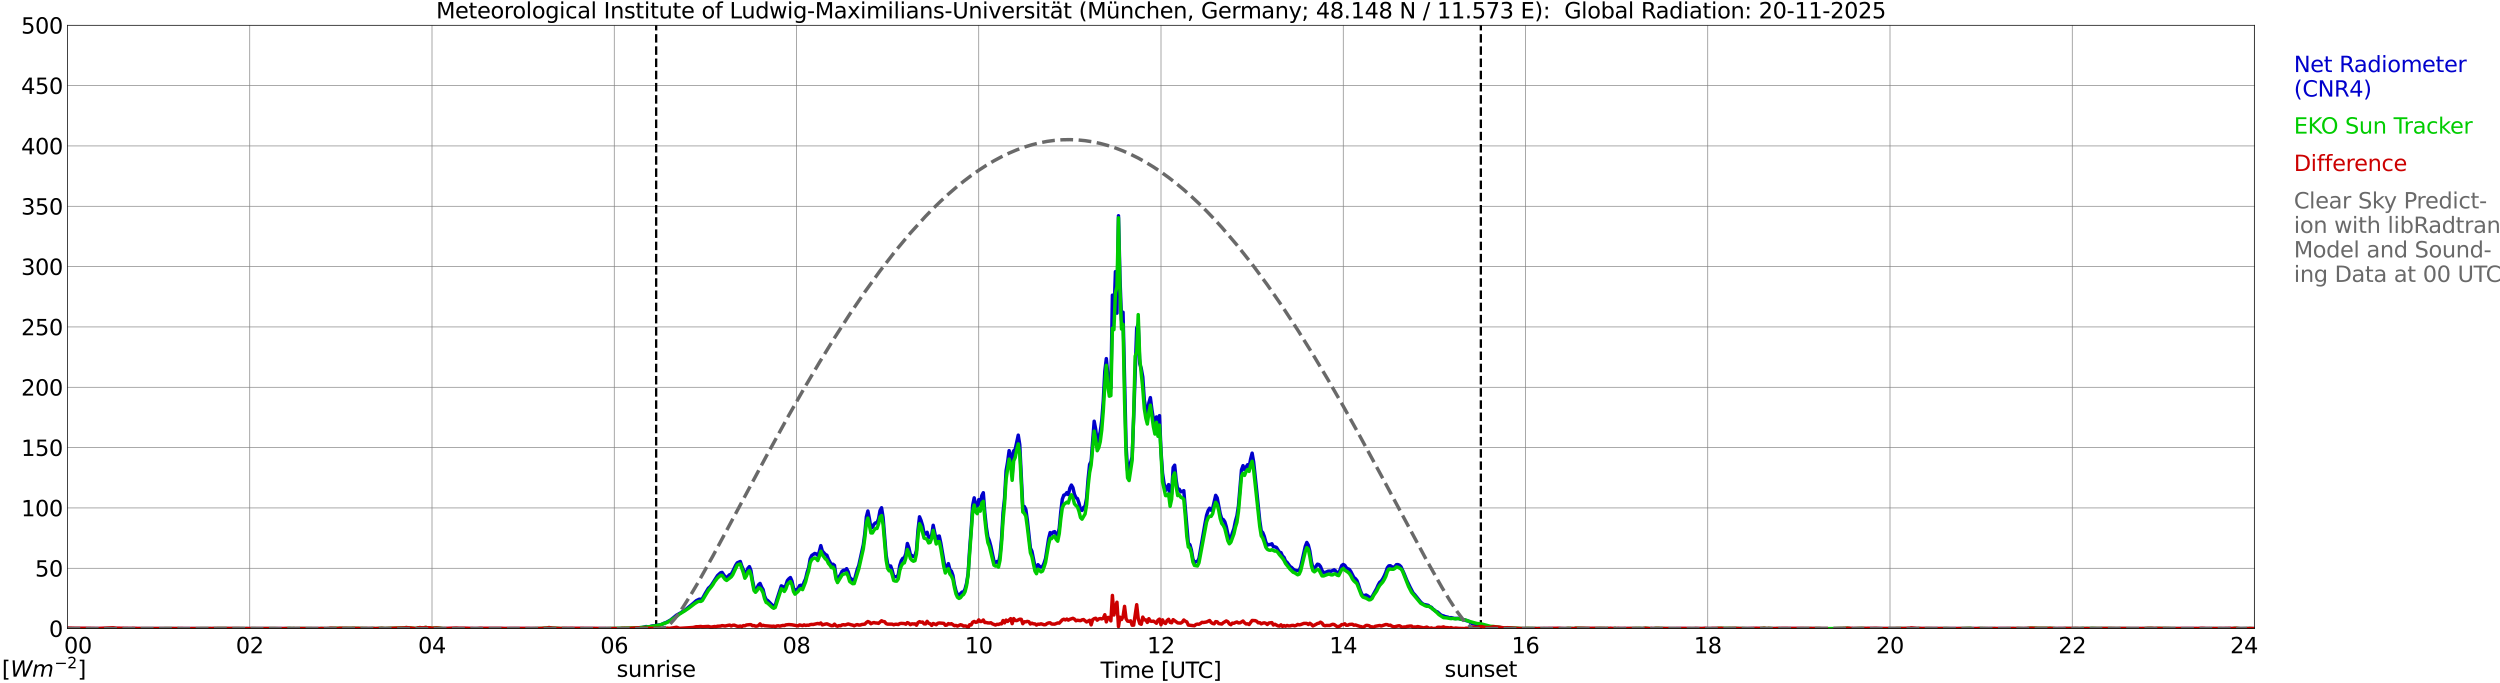 <?xml version="1.0" encoding="utf-8" standalone="no"?>
<!DOCTYPE svg PUBLIC "-//W3C//DTD SVG 1.1//EN"
  "http://www.w3.org/Graphics/SVG/1.1/DTD/svg11.dtd">
<svg xmlns:xlink="http://www.w3.org/1999/xlink" width="1085.4pt" height="296.64pt" viewBox="0 0 1085.4 296.64" xmlns="http://www.w3.org/2000/svg" version="1.1">
 <defs>
  <style type="text/css">*{stroke-linejoin: round; stroke-linecap: butt}</style>
 </defs>
 <g id="figure_1">
  <g id="patch_1">
   <path d="M 0 296.64 
L 1085.4 296.64 
L 1085.4 0 
L 0 0 
z
" style="fill: #ffffff"/>
  </g>
  <g id="axes_1">
   <g id="patch_2">
    <path d="M 29.306 272.909 
L 978.814 272.909 
L 978.814 10.976 
L 29.306 10.976 
z
" style="fill: #ffffff"/>
   </g>
   <g id="patch_3">
    <path d="M 978.814 272.909 
L 978.814 272.909 
L 978.814 10.976 
L 978.814 10.976 
z
" clip-path="url(#p482880fdc7)" style="fill: #d3d3d3; opacity: 0.25; stroke: #d3d3d3; stroke-linejoin: miter"/>
   </g>
   <g id="matplotlib.axis_1">
    <g id="xtick_1">
     <g id="line2d_1">
      <path d="M 29.306 272.909 
L 29.306 10.976 
" clip-path="url(#p482880fdc7)" style="fill: none; stroke: #808080; stroke-width: 0.3; stroke-linecap: square"/>
     </g>
     <g id="line2d_2"/>
     <g id="text_1">
      <!--    00 -->
      <g transform="translate(18.733 283.627) scale(0.095 -0.095)">
       <defs>
        <path id="DejaVuSans-20" transform="scale(0.016)"/>
        <path id="DejaVuSans-30" d="M 2034 4250 
Q 1547 4250 1301 3770 
Q 1056 3291 1056 2328 
Q 1056 1369 1301 889 
Q 1547 409 2034 409 
Q 2525 409 2770 889 
Q 3016 1369 3016 2328 
Q 3016 3291 2770 3770 
Q 2525 4250 2034 4250 
z
M 2034 4750 
Q 2819 4750 3233 4129 
Q 3647 3509 3647 2328 
Q 3647 1150 3233 529 
Q 2819 -91 2034 -91 
Q 1250 -91 836 529 
Q 422 1150 422 2328 
Q 422 3509 836 4129 
Q 1250 4750 2034 4750 
z
" transform="scale(0.016)"/>
       </defs>
       <use xlink:href="#DejaVuSans-20"/>
       <use xlink:href="#DejaVuSans-20" transform="translate(31.787 0)"/>
       <use xlink:href="#DejaVuSans-20" transform="translate(63.574 0)"/>
       <use xlink:href="#DejaVuSans-30" transform="translate(95.361 0)"/>
       <use xlink:href="#DejaVuSans-30" transform="translate(158.984 0)"/>
      </g>
     </g>
    </g>
    <g id="xtick_2">
     <g id="line2d_3">
      <path d="M 108.431 272.909 
L 108.431 10.976 
" clip-path="url(#p482880fdc7)" style="fill: none; stroke: #808080; stroke-width: 0.3; stroke-linecap: square"/>
     </g>
     <g id="line2d_4"/>
     <g id="text_2">
      <!-- 02 -->
      <g transform="translate(102.387 283.627) scale(0.095 -0.095)">
       <defs>
        <path id="DejaVuSans-32" d="M 1228 531 
L 3431 531 
L 3431 0 
L 469 0 
L 469 531 
Q 828 903 1448 1529 
Q 2069 2156 2228 2338 
Q 2531 2678 2651 2914 
Q 2772 3150 2772 3378 
Q 2772 3750 2511 3984 
Q 2250 4219 1831 4219 
Q 1534 4219 1204 4116 
Q 875 4013 500 3803 
L 500 4441 
Q 881 4594 1212 4672 
Q 1544 4750 1819 4750 
Q 2544 4750 2975 4387 
Q 3406 4025 3406 3419 
Q 3406 3131 3298 2873 
Q 3191 2616 2906 2266 
Q 2828 2175 2409 1742 
Q 1991 1309 1228 531 
z
" transform="scale(0.016)"/>
       </defs>
       <use xlink:href="#DejaVuSans-30"/>
       <use xlink:href="#DejaVuSans-32" transform="translate(63.623 0)"/>
      </g>
     </g>
    </g>
    <g id="xtick_3">
     <g id="line2d_5">
      <path d="M 187.557 272.909 
L 187.557 10.976 
" clip-path="url(#p482880fdc7)" style="fill: none; stroke: #808080; stroke-width: 0.3; stroke-linecap: square"/>
     </g>
     <g id="line2d_6"/>
     <g id="text_3">
      <!-- 04 -->
      <g transform="translate(181.513 283.627) scale(0.095 -0.095)">
       <defs>
        <path id="DejaVuSans-34" d="M 2419 4116 
L 825 1625 
L 2419 1625 
L 2419 4116 
z
M 2253 4666 
L 3047 4666 
L 3047 1625 
L 3713 1625 
L 3713 1100 
L 3047 1100 
L 3047 0 
L 2419 0 
L 2419 1100 
L 313 1100 
L 313 1709 
L 2253 4666 
z
" transform="scale(0.016)"/>
       </defs>
       <use xlink:href="#DejaVuSans-30"/>
       <use xlink:href="#DejaVuSans-34" transform="translate(63.623 0)"/>
      </g>
     </g>
    </g>
    <g id="xtick_4">
     <g id="line2d_7">
      <path d="M 266.683 272.909 
L 266.683 10.976 
" clip-path="url(#p482880fdc7)" style="fill: none; stroke: #808080; stroke-width: 0.3; stroke-linecap: square"/>
     </g>
     <g id="line2d_8"/>
     <g id="text_4">
      <!-- 06 -->
      <g transform="translate(260.638 283.627) scale(0.095 -0.095)">
       <defs>
        <path id="DejaVuSans-36" d="M 2113 2584 
Q 1688 2584 1439 2293 
Q 1191 2003 1191 1497 
Q 1191 994 1439 701 
Q 1688 409 2113 409 
Q 2538 409 2786 701 
Q 3034 994 3034 1497 
Q 3034 2003 2786 2293 
Q 2538 2584 2113 2584 
z
M 3366 4563 
L 3366 3988 
Q 3128 4100 2886 4159 
Q 2644 4219 2406 4219 
Q 1781 4219 1451 3797 
Q 1122 3375 1075 2522 
Q 1259 2794 1537 2939 
Q 1816 3084 2150 3084 
Q 2853 3084 3261 2657 
Q 3669 2231 3669 1497 
Q 3669 778 3244 343 
Q 2819 -91 2113 -91 
Q 1303 -91 875 529 
Q 447 1150 447 2328 
Q 447 3434 972 4092 
Q 1497 4750 2381 4750 
Q 2619 4750 2861 4703 
Q 3103 4656 3366 4563 
z
" transform="scale(0.016)"/>
       </defs>
       <use xlink:href="#DejaVuSans-30"/>
       <use xlink:href="#DejaVuSans-36" transform="translate(63.623 0)"/>
      </g>
     </g>
    </g>
    <g id="xtick_5">
     <g id="line2d_9">
      <path d="M 345.808 272.909 
L 345.808 10.976 
" clip-path="url(#p482880fdc7)" style="fill: none; stroke: #808080; stroke-width: 0.3; stroke-linecap: square"/>
     </g>
     <g id="line2d_10"/>
     <g id="text_5">
      <!-- 08 -->
      <g transform="translate(339.764 283.627) scale(0.095 -0.095)">
       <defs>
        <path id="DejaVuSans-38" d="M 2034 2216 
Q 1584 2216 1326 1975 
Q 1069 1734 1069 1313 
Q 1069 891 1326 650 
Q 1584 409 2034 409 
Q 2484 409 2743 651 
Q 3003 894 3003 1313 
Q 3003 1734 2745 1975 
Q 2488 2216 2034 2216 
z
M 1403 2484 
Q 997 2584 770 2862 
Q 544 3141 544 3541 
Q 544 4100 942 4425 
Q 1341 4750 2034 4750 
Q 2731 4750 3128 4425 
Q 3525 4100 3525 3541 
Q 3525 3141 3298 2862 
Q 3072 2584 2669 2484 
Q 3125 2378 3379 2068 
Q 3634 1759 3634 1313 
Q 3634 634 3220 271 
Q 2806 -91 2034 -91 
Q 1263 -91 848 271 
Q 434 634 434 1313 
Q 434 1759 690 2068 
Q 947 2378 1403 2484 
z
M 1172 3481 
Q 1172 3119 1398 2916 
Q 1625 2713 2034 2713 
Q 2441 2713 2670 2916 
Q 2900 3119 2900 3481 
Q 2900 3844 2670 4047 
Q 2441 4250 2034 4250 
Q 1625 4250 1398 4047 
Q 1172 3844 1172 3481 
z
" transform="scale(0.016)"/>
       </defs>
       <use xlink:href="#DejaVuSans-30"/>
       <use xlink:href="#DejaVuSans-38" transform="translate(63.623 0)"/>
      </g>
     </g>
    </g>
    <g id="xtick_6">
     <g id="line2d_11">
      <path d="M 424.934 272.909 
L 424.934 10.976 
" clip-path="url(#p482880fdc7)" style="fill: none; stroke: #808080; stroke-width: 0.3; stroke-linecap: square"/>
     </g>
     <g id="line2d_12"/>
     <g id="text_6">
      <!-- 10 -->
      <g transform="translate(418.89 283.627) scale(0.095 -0.095)">
       <defs>
        <path id="DejaVuSans-31" d="M 794 531 
L 1825 531 
L 1825 4091 
L 703 3866 
L 703 4441 
L 1819 4666 
L 2450 4666 
L 2450 531 
L 3481 531 
L 3481 0 
L 794 0 
L 794 531 
z
" transform="scale(0.016)"/>
       </defs>
       <use xlink:href="#DejaVuSans-31"/>
       <use xlink:href="#DejaVuSans-30" transform="translate(63.623 0)"/>
      </g>
     </g>
    </g>
    <g id="xtick_7">
     <g id="line2d_13">
      <path d="M 504.06 272.909 
L 504.06 10.976 
" clip-path="url(#p482880fdc7)" style="fill: none; stroke: #808080; stroke-width: 0.3; stroke-linecap: square"/>
     </g>
     <g id="line2d_14"/>
     <g id="text_7">
      <!-- 12 -->
      <g transform="translate(498.015 283.627) scale(0.095 -0.095)">
       <use xlink:href="#DejaVuSans-31"/>
       <use xlink:href="#DejaVuSans-32" transform="translate(63.623 0)"/>
      </g>
     </g>
    </g>
    <g id="xtick_8">
     <g id="line2d_15">
      <path d="M 583.185 272.909 
L 583.185 10.976 
" clip-path="url(#p482880fdc7)" style="fill: none; stroke: #808080; stroke-width: 0.3; stroke-linecap: square"/>
     </g>
     <g id="line2d_16"/>
     <g id="text_8">
      <!-- 14 -->
      <g transform="translate(577.141 283.627) scale(0.095 -0.095)">
       <use xlink:href="#DejaVuSans-31"/>
       <use xlink:href="#DejaVuSans-34" transform="translate(63.623 0)"/>
      </g>
     </g>
    </g>
    <g id="xtick_9">
     <g id="line2d_17">
      <path d="M 662.311 272.909 
L 662.311 10.976 
" clip-path="url(#p482880fdc7)" style="fill: none; stroke: #808080; stroke-width: 0.3; stroke-linecap: square"/>
     </g>
     <g id="line2d_18"/>
     <g id="text_9">
      <!-- 16 -->
      <g transform="translate(656.267 283.627) scale(0.095 -0.095)">
       <use xlink:href="#DejaVuSans-31"/>
       <use xlink:href="#DejaVuSans-36" transform="translate(63.623 0)"/>
      </g>
     </g>
    </g>
    <g id="xtick_10">
     <g id="line2d_19">
      <path d="M 741.437 272.909 
L 741.437 10.976 
" clip-path="url(#p482880fdc7)" style="fill: none; stroke: #808080; stroke-width: 0.3; stroke-linecap: square"/>
     </g>
     <g id="line2d_20"/>
     <g id="text_10">
      <!-- 18 -->
      <g transform="translate(735.392 283.627) scale(0.095 -0.095)">
       <use xlink:href="#DejaVuSans-31"/>
       <use xlink:href="#DejaVuSans-38" transform="translate(63.623 0)"/>
      </g>
     </g>
    </g>
    <g id="xtick_11">
     <g id="line2d_21">
      <path d="M 820.562 272.909 
L 820.562 10.976 
" clip-path="url(#p482880fdc7)" style="fill: none; stroke: #808080; stroke-width: 0.3; stroke-linecap: square"/>
     </g>
     <g id="line2d_22"/>
     <g id="text_11">
      <!-- 20 -->
      <g transform="translate(814.518 283.627) scale(0.095 -0.095)">
       <use xlink:href="#DejaVuSans-32"/>
       <use xlink:href="#DejaVuSans-30" transform="translate(63.623 0)"/>
      </g>
     </g>
    </g>
    <g id="xtick_12">
     <g id="line2d_23">
      <path d="M 899.688 272.909 
L 899.688 10.976 
" clip-path="url(#p482880fdc7)" style="fill: none; stroke: #808080; stroke-width: 0.3; stroke-linecap: square"/>
     </g>
     <g id="line2d_24"/>
     <g id="text_12">
      <!-- 22 -->
      <g transform="translate(893.644 283.627) scale(0.095 -0.095)">
       <use xlink:href="#DejaVuSans-32"/>
       <use xlink:href="#DejaVuSans-32" transform="translate(63.623 0)"/>
      </g>
     </g>
    </g>
    <g id="xtick_13">
     <g id="line2d_25">
      <path d="M 978.814 272.909 
L 978.814 10.976 
" clip-path="url(#p482880fdc7)" style="fill: none; stroke: #808080; stroke-width: 0.3; stroke-linecap: square"/>
     </g>
     <g id="line2d_26"/>
     <g id="text_13">
      <!-- 24    -->
      <g transform="translate(968.241 283.627) scale(0.095 -0.095)">
       <use xlink:href="#DejaVuSans-32"/>
       <use xlink:href="#DejaVuSans-34" transform="translate(63.623 0)"/>
       <use xlink:href="#DejaVuSans-20" transform="translate(127.246 0)"/>
       <use xlink:href="#DejaVuSans-20" transform="translate(159.033 0)"/>
       <use xlink:href="#DejaVuSans-20" transform="translate(190.82 0)"/>
      </g>
     </g>
    </g>
    <g id="text_14">
     <!-- Time [UTC] -->
     <g transform="translate(477.806 294.322) scale(0.095 -0.095)">
      <defs>
       <path id="DejaVuSans-54" d="M -19 4666 
L 3928 4666 
L 3928 4134 
L 2272 4134 
L 2272 0 
L 1638 0 
L 1638 4134 
L -19 4134 
L -19 4666 
z
" transform="scale(0.016)"/>
       <path id="DejaVuSans-69" d="M 603 3500 
L 1178 3500 
L 1178 0 
L 603 0 
L 603 3500 
z
M 603 4863 
L 1178 4863 
L 1178 4134 
L 603 4134 
L 603 4863 
z
" transform="scale(0.016)"/>
       <path id="DejaVuSans-6d" d="M 3328 2828 
Q 3544 3216 3844 3400 
Q 4144 3584 4550 3584 
Q 5097 3584 5394 3201 
Q 5691 2819 5691 2113 
L 5691 0 
L 5113 0 
L 5113 2094 
Q 5113 2597 4934 2840 
Q 4756 3084 4391 3084 
Q 3944 3084 3684 2787 
Q 3425 2491 3425 1978 
L 3425 0 
L 2847 0 
L 2847 2094 
Q 2847 2600 2669 2842 
Q 2491 3084 2119 3084 
Q 1678 3084 1418 2786 
Q 1159 2488 1159 1978 
L 1159 0 
L 581 0 
L 581 3500 
L 1159 3500 
L 1159 2956 
Q 1356 3278 1631 3431 
Q 1906 3584 2284 3584 
Q 2666 3584 2933 3390 
Q 3200 3197 3328 2828 
z
" transform="scale(0.016)"/>
       <path id="DejaVuSans-65" d="M 3597 1894 
L 3597 1613 
L 953 1613 
Q 991 1019 1311 708 
Q 1631 397 2203 397 
Q 2534 397 2845 478 
Q 3156 559 3463 722 
L 3463 178 
Q 3153 47 2828 -22 
Q 2503 -91 2169 -91 
Q 1331 -91 842 396 
Q 353 884 353 1716 
Q 353 2575 817 3079 
Q 1281 3584 2069 3584 
Q 2775 3584 3186 3129 
Q 3597 2675 3597 1894 
z
M 3022 2063 
Q 3016 2534 2758 2815 
Q 2500 3097 2075 3097 
Q 1594 3097 1305 2825 
Q 1016 2553 972 2059 
L 3022 2063 
z
" transform="scale(0.016)"/>
       <path id="DejaVuSans-5b" d="M 550 4863 
L 1875 4863 
L 1875 4416 
L 1125 4416 
L 1125 -397 
L 1875 -397 
L 1875 -844 
L 550 -844 
L 550 4863 
z
" transform="scale(0.016)"/>
       <path id="DejaVuSans-55" d="M 556 4666 
L 1191 4666 
L 1191 1831 
Q 1191 1081 1462 751 
Q 1734 422 2344 422 
Q 2950 422 3222 751 
Q 3494 1081 3494 1831 
L 3494 4666 
L 4128 4666 
L 4128 1753 
Q 4128 841 3676 375 
Q 3225 -91 2344 -91 
Q 1459 -91 1007 375 
Q 556 841 556 1753 
L 556 4666 
z
" transform="scale(0.016)"/>
       <path id="DejaVuSans-43" d="M 4122 4306 
L 4122 3641 
Q 3803 3938 3442 4084 
Q 3081 4231 2675 4231 
Q 1875 4231 1450 3742 
Q 1025 3253 1025 2328 
Q 1025 1406 1450 917 
Q 1875 428 2675 428 
Q 3081 428 3442 575 
Q 3803 722 4122 1019 
L 4122 359 
Q 3791 134 3420 21 
Q 3050 -91 2638 -91 
Q 1578 -91 968 557 
Q 359 1206 359 2328 
Q 359 3453 968 4101 
Q 1578 4750 2638 4750 
Q 3056 4750 3426 4639 
Q 3797 4528 4122 4306 
z
" transform="scale(0.016)"/>
       <path id="DejaVuSans-5d" d="M 1947 4863 
L 1947 -844 
L 622 -844 
L 622 -397 
L 1369 -397 
L 1369 4416 
L 622 4416 
L 622 4863 
L 1947 4863 
z
" transform="scale(0.016)"/>
      </defs>
      <use xlink:href="#DejaVuSans-54"/>
      <use xlink:href="#DejaVuSans-69" transform="translate(57.959 0)"/>
      <use xlink:href="#DejaVuSans-6d" transform="translate(85.742 0)"/>
      <use xlink:href="#DejaVuSans-65" transform="translate(183.154 0)"/>
      <use xlink:href="#DejaVuSans-20" transform="translate(244.678 0)"/>
      <use xlink:href="#DejaVuSans-5b" transform="translate(276.465 0)"/>
      <use xlink:href="#DejaVuSans-55" transform="translate(315.479 0)"/>
      <use xlink:href="#DejaVuSans-54" transform="translate(388.672 0)"/>
      <use xlink:href="#DejaVuSans-43" transform="translate(443.881 0)"/>
      <use xlink:href="#DejaVuSans-5d" transform="translate(513.705 0)"/>
     </g>
    </g>
   </g>
   <g id="matplotlib.axis_2">
    <g id="ytick_1">
     <g id="line2d_27">
      <path d="M 29.306 272.909 
L 978.814 272.909 
" clip-path="url(#p482880fdc7)" style="fill: none; stroke: #808080; stroke-width: 0.3; stroke-linecap: square"/>
     </g>
     <g id="line2d_28"/>
     <g id="text_15">
      <!-- 0 -->
      <g transform="translate(21.261 276.518) scale(0.095 -0.095)">
       <use xlink:href="#DejaVuSans-30"/>
      </g>
     </g>
    </g>
    <g id="ytick_2">
     <g id="line2d_29">
      <path d="M 29.306 246.715 
L 978.814 246.715 
" clip-path="url(#p482880fdc7)" style="fill: none; stroke: #808080; stroke-width: 0.3; stroke-linecap: square"/>
     </g>
     <g id="line2d_30"/>
     <g id="text_16">
      <!-- 50 -->
      <g transform="translate(15.217 250.325) scale(0.095 -0.095)">
       <defs>
        <path id="DejaVuSans-35" d="M 691 4666 
L 3169 4666 
L 3169 4134 
L 1269 4134 
L 1269 2991 
Q 1406 3038 1543 3061 
Q 1681 3084 1819 3084 
Q 2600 3084 3056 2656 
Q 3513 2228 3513 1497 
Q 3513 744 3044 326 
Q 2575 -91 1722 -91 
Q 1428 -91 1123 -41 
Q 819 9 494 109 
L 494 744 
Q 775 591 1075 516 
Q 1375 441 1709 441 
Q 2250 441 2565 725 
Q 2881 1009 2881 1497 
Q 2881 1984 2565 2268 
Q 2250 2553 1709 2553 
Q 1456 2553 1204 2497 
Q 953 2441 691 2322 
L 691 4666 
z
" transform="scale(0.016)"/>
       </defs>
       <use xlink:href="#DejaVuSans-35"/>
       <use xlink:href="#DejaVuSans-30" transform="translate(63.623 0)"/>
      </g>
     </g>
    </g>
    <g id="ytick_3">
     <g id="line2d_31">
      <path d="M 29.306 220.522 
L 978.814 220.522 
" clip-path="url(#p482880fdc7)" style="fill: none; stroke: #808080; stroke-width: 0.3; stroke-linecap: square"/>
     </g>
     <g id="line2d_32"/>
     <g id="text_17">
      <!-- 100 -->
      <g transform="translate(9.173 224.131) scale(0.095 -0.095)">
       <use xlink:href="#DejaVuSans-31"/>
       <use xlink:href="#DejaVuSans-30" transform="translate(63.623 0)"/>
       <use xlink:href="#DejaVuSans-30" transform="translate(127.246 0)"/>
      </g>
     </g>
    </g>
    <g id="ytick_4">
     <g id="line2d_33">
      <path d="M 29.306 194.329 
L 978.814 194.329 
" clip-path="url(#p482880fdc7)" style="fill: none; stroke: #808080; stroke-width: 0.3; stroke-linecap: square"/>
     </g>
     <g id="line2d_34"/>
     <g id="text_18">
      <!-- 150 -->
      <g transform="translate(9.173 197.938) scale(0.095 -0.095)">
       <use xlink:href="#DejaVuSans-31"/>
       <use xlink:href="#DejaVuSans-35" transform="translate(63.623 0)"/>
       <use xlink:href="#DejaVuSans-30" transform="translate(127.246 0)"/>
      </g>
     </g>
    </g>
    <g id="ytick_5">
     <g id="line2d_35">
      <path d="M 29.306 168.136 
L 978.814 168.136 
" clip-path="url(#p482880fdc7)" style="fill: none; stroke: #808080; stroke-width: 0.3; stroke-linecap: square"/>
     </g>
     <g id="line2d_36"/>
     <g id="text_19">
      <!-- 200 -->
      <g transform="translate(9.173 171.745) scale(0.095 -0.095)">
       <use xlink:href="#DejaVuSans-32"/>
       <use xlink:href="#DejaVuSans-30" transform="translate(63.623 0)"/>
       <use xlink:href="#DejaVuSans-30" transform="translate(127.246 0)"/>
      </g>
     </g>
    </g>
    <g id="ytick_6">
     <g id="line2d_37">
      <path d="M 29.306 141.942 
L 978.814 141.942 
" clip-path="url(#p482880fdc7)" style="fill: none; stroke: #808080; stroke-width: 0.3; stroke-linecap: square"/>
     </g>
     <g id="line2d_38"/>
     <g id="text_20">
      <!-- 250 -->
      <g transform="translate(9.173 145.551) scale(0.095 -0.095)">
       <use xlink:href="#DejaVuSans-32"/>
       <use xlink:href="#DejaVuSans-35" transform="translate(63.623 0)"/>
       <use xlink:href="#DejaVuSans-30" transform="translate(127.246 0)"/>
      </g>
     </g>
    </g>
    <g id="ytick_7">
     <g id="line2d_39">
      <path d="M 29.306 115.749 
L 978.814 115.749 
" clip-path="url(#p482880fdc7)" style="fill: none; stroke: #808080; stroke-width: 0.3; stroke-linecap: square"/>
     </g>
     <g id="line2d_40"/>
     <g id="text_21">
      <!-- 300 -->
      <g transform="translate(9.173 119.358) scale(0.095 -0.095)">
       <defs>
        <path id="DejaVuSans-33" d="M 2597 2516 
Q 3050 2419 3304 2112 
Q 3559 1806 3559 1356 
Q 3559 666 3084 287 
Q 2609 -91 1734 -91 
Q 1441 -91 1130 -33 
Q 819 25 488 141 
L 488 750 
Q 750 597 1062 519 
Q 1375 441 1716 441 
Q 2309 441 2620 675 
Q 2931 909 2931 1356 
Q 2931 1769 2642 2001 
Q 2353 2234 1838 2234 
L 1294 2234 
L 1294 2753 
L 1863 2753 
Q 2328 2753 2575 2939 
Q 2822 3125 2822 3475 
Q 2822 3834 2567 4026 
Q 2313 4219 1838 4219 
Q 1578 4219 1281 4162 
Q 984 4106 628 3988 
L 628 4550 
Q 988 4650 1302 4700 
Q 1616 4750 1894 4750 
Q 2613 4750 3031 4423 
Q 3450 4097 3450 3541 
Q 3450 3153 3228 2886 
Q 3006 2619 2597 2516 
z
" transform="scale(0.016)"/>
       </defs>
       <use xlink:href="#DejaVuSans-33"/>
       <use xlink:href="#DejaVuSans-30" transform="translate(63.623 0)"/>
       <use xlink:href="#DejaVuSans-30" transform="translate(127.246 0)"/>
      </g>
     </g>
    </g>
    <g id="ytick_8">
     <g id="line2d_41">
      <path d="M 29.306 89.556 
L 978.814 89.556 
" clip-path="url(#p482880fdc7)" style="fill: none; stroke: #808080; stroke-width: 0.3; stroke-linecap: square"/>
     </g>
     <g id="line2d_42"/>
     <g id="text_22">
      <!-- 350 -->
      <g transform="translate(9.173 93.165) scale(0.095 -0.095)">
       <use xlink:href="#DejaVuSans-33"/>
       <use xlink:href="#DejaVuSans-35" transform="translate(63.623 0)"/>
       <use xlink:href="#DejaVuSans-30" transform="translate(127.246 0)"/>
      </g>
     </g>
    </g>
    <g id="ytick_9">
     <g id="line2d_43">
      <path d="M 29.306 63.362 
L 978.814 63.362 
" clip-path="url(#p482880fdc7)" style="fill: none; stroke: #808080; stroke-width: 0.3; stroke-linecap: square"/>
     </g>
     <g id="line2d_44"/>
     <g id="text_23">
      <!-- 400 -->
      <g transform="translate(9.173 66.972) scale(0.095 -0.095)">
       <use xlink:href="#DejaVuSans-34"/>
       <use xlink:href="#DejaVuSans-30" transform="translate(63.623 0)"/>
       <use xlink:href="#DejaVuSans-30" transform="translate(127.246 0)"/>
      </g>
     </g>
    </g>
    <g id="ytick_10">
     <g id="line2d_45">
      <path d="M 29.306 37.169 
L 978.814 37.169 
" clip-path="url(#p482880fdc7)" style="fill: none; stroke: #808080; stroke-width: 0.3; stroke-linecap: square"/>
     </g>
     <g id="line2d_46"/>
     <g id="text_24">
      <!-- 450 -->
      <g transform="translate(9.173 40.778) scale(0.095 -0.095)">
       <use xlink:href="#DejaVuSans-34"/>
       <use xlink:href="#DejaVuSans-35" transform="translate(63.623 0)"/>
       <use xlink:href="#DejaVuSans-30" transform="translate(127.246 0)"/>
      </g>
     </g>
    </g>
    <g id="ytick_11">
     <g id="line2d_47">
      <path d="M 29.306 10.976 
L 978.814 10.976 
" clip-path="url(#p482880fdc7)" style="fill: none; stroke: #808080; stroke-width: 0.3; stroke-linecap: square"/>
     </g>
     <g id="line2d_48"/>
     <g id="text_25">
      <!-- 500 -->
      <g transform="translate(9.173 14.585) scale(0.095 -0.095)">
       <use xlink:href="#DejaVuSans-35"/>
       <use xlink:href="#DejaVuSans-30" transform="translate(63.623 0)"/>
       <use xlink:href="#DejaVuSans-30" transform="translate(127.246 0)"/>
      </g>
     </g>
    </g>
   </g>
   <g id="line2d_49">
    <path d="M 284.882 272.909 
L 284.882 10.976 
" clip-path="url(#p482880fdc7)" style="fill: none; stroke-dasharray: 3.7,1.6; stroke-dashoffset: 0; stroke: #000000"/>
   </g>
   <g id="line2d_50">
    <path d="M 642.925 272.909 
L 642.925 10.976 
" clip-path="url(#p482880fdc7)" style="fill: none; stroke-dasharray: 3.7,1.6; stroke-dashoffset: 0; stroke: #000000"/>
   </g>
   <g id="line2d_51">
    <path d="M 29.306 272.909 
L 277.233 272.909 
L 277.892 272.505 
L 278.552 272.505 
L 279.87 272.223 
L 280.53 272.018 
L 281.849 272.264 
L 282.508 271.94 
L 283.167 271.777 
L 284.486 271.615 
L 287.124 271.17 
L 288.442 270.52 
L 289.102 270.316 
L 291.08 269.221 
L 292.399 268.168 
L 293.717 267.078 
L 295.696 265.983 
L 296.355 265.496 
L 297.014 265.213 
L 300.971 261.97 
L 302.289 260.797 
L 303.608 260.147 
L 304.267 260.189 
L 304.927 259.943 
L 306.246 257.554 
L 307.564 255.365 
L 308.224 254.799 
L 308.883 254.029 
L 311.521 249.895 
L 312.839 248.68 
L 313.499 248.518 
L 314.818 250.466 
L 315.477 250.791 
L 316.796 249.492 
L 317.455 249.33 
L 318.114 248.114 
L 319.433 245.359 
L 320.093 244.348 
L 321.411 243.782 
L 322.071 245.804 
L 322.73 247.344 
L 323.39 249.859 
L 324.049 248.518 
L 324.708 246.778 
L 325.368 246.008 
L 326.027 247.711 
L 326.686 251.923 
L 327.346 255.045 
L 328.005 256.098 
L 328.665 255.328 
L 329.324 253.908 
L 329.983 253.3 
L 330.643 254.883 
L 331.302 255.972 
L 331.961 258.77 
L 332.621 260.31 
L 333.28 260.713 
L 335.258 262.699 
L 335.918 263.023 
L 336.577 262.903 
L 337.236 260.472 
L 339.215 254.353 
L 339.874 254.678 
L 340.533 255.49 
L 341.193 254.071 
L 341.852 252.043 
L 342.512 251.273 
L 343.171 250.749 
L 343.83 252.248 
L 344.49 255.286 
L 345.149 256.664 
L 345.808 255.972 
L 346.468 255.653 
L 347.127 254.275 
L 347.787 254.071 
L 348.446 254.72 
L 349.105 252.735 
L 349.765 251.273 
L 350.424 248.481 
L 351.083 246.454 
L 351.743 242.645 
L 352.402 241.189 
L 353.721 240.293 
L 354.38 240.497 
L 355.04 241.147 
L 355.699 239.565 
L 356.359 236.893 
L 357.018 239.24 
L 358.337 240.702 
L 358.996 241.063 
L 359.655 242.807 
L 360.974 245.196 
L 361.634 244.955 
L 362.293 245.479 
L 362.952 250.142 
L 363.612 251.923 
L 364.271 250.466 
L 364.93 249.45 
L 365.59 248.036 
L 366.249 247.548 
L 366.909 247.59 
L 367.568 246.899 
L 368.227 248.198 
L 368.887 250.665 
L 370.206 251.923 
L 370.865 252.164 
L 372.184 247.224 
L 372.843 245.521 
L 374.821 236.484 
L 375.481 231.544 
L 376.14 224.415 
L 376.799 221.858 
L 377.459 225.221 
L 378.118 229.276 
L 378.777 228.951 
L 379.437 227.615 
L 380.096 227.008 
L 380.756 227.008 
L 381.415 225.305 
L 382.074 221.701 
L 382.734 220.444 
L 383.393 224.614 
L 384.712 240.942 
L 385.371 244.871 
L 386.031 245.846 
L 386.69 245.725 
L 387.349 247.627 
L 388.009 250.383 
L 389.328 250.424 
L 389.987 249.576 
L 390.646 245.521 
L 391.306 243.457 
L 391.965 242.404 
L 392.624 242.2 
L 393.284 240.377 
L 393.943 235.961 
L 394.603 237.862 
L 395.262 240.78 
L 396.581 241.671 
L 397.24 241.351 
L 397.899 238.957 
L 398.559 230.083 
L 399.218 224.373 
L 399.878 225.955 
L 400.537 228.139 
L 401.196 231.586 
L 401.856 231.827 
L 402.515 231.099 
L 403.175 233.409 
L 403.834 233.409 
L 404.493 232.356 
L 405.153 228.061 
L 406.471 234.499 
L 407.131 232.922 
L 407.79 232.718 
L 408.45 235.714 
L 410.428 247.344 
L 411.746 244.709 
L 412.406 247.302 
L 413.065 247.952 
L 413.725 249.859 
L 414.384 253.866 
L 415.043 256.501 
L 415.703 258.246 
L 416.362 258.408 
L 417.681 257.067 
L 418.34 257.03 
L 419 255.689 
L 419.659 253.18 
L 420.318 249.047 
L 420.978 238.47 
L 421.637 229.926 
L 422.297 219.391 
L 422.956 216.148 
L 423.615 219.553 
L 424.275 220.161 
L 424.934 216.918 
L 425.593 218.862 
L 426.253 215.215 
L 426.912 213.921 
L 427.572 222.67 
L 428.231 228.867 
L 428.89 233.126 
L 429.55 234.787 
L 430.209 237.254 
L 431.528 243.578 
L 432.187 244.227 
L 432.847 243.782 
L 433.506 244.426 
L 434.165 241.189 
L 434.825 234.017 
L 435.484 222.466 
L 436.144 216.268 
L 436.803 204.398 
L 437.462 200.589 
L 438.122 195.649 
L 438.781 197.388 
L 439.44 206.383 
L 440.1 195.769 
L 440.759 195.078 
L 442.078 188.923 
L 442.737 193.093 
L 444.056 220.161 
L 444.716 219.914 
L 445.375 221.172 
L 446.034 225.829 
L 447.353 237.988 
L 448.012 239.324 
L 449.331 245.888 
L 449.991 247.548 
L 450.65 245.154 
L 451.309 245.888 
L 451.969 246.213 
L 452.628 246.008 
L 453.287 244.547 
L 453.947 242.441 
L 455.266 233.891 
L 455.925 231.22 
L 456.584 231.869 
L 457.244 231.015 
L 457.903 230.816 
L 458.563 231.99 
L 459.222 232.519 
L 459.881 229.355 
L 460.541 222.309 
L 461.2 216.797 
L 461.859 214.974 
L 462.519 214.77 
L 463.178 213.88 
L 463.838 214.728 
L 464.497 211.936 
L 465.156 210.595 
L 465.816 211.732 
L 466.475 214.608 
L 467.134 216.106 
L 467.794 216.473 
L 468.453 218.458 
L 469.113 221.292 
L 469.772 221.617 
L 470.431 220.323 
L 471.091 219.752 
L 471.75 216.352 
L 472.409 207.923 
L 473.069 201.642 
L 473.728 200.306 
L 475.047 182.882 
L 475.706 186.408 
L 476.366 192.04 
L 477.025 190.258 
L 477.685 187.424 
L 478.344 182.479 
L 479.003 173.971 
L 479.663 161.168 
L 480.322 155.699 
L 480.981 162.829 
L 481.641 167.166 
L 482.3 168.418 
L 482.96 128.149 
L 483.619 137.222 
L 484.278 117.939 
L 484.938 135.97 
L 485.597 93.668 
L 486.256 121.019 
L 486.916 138.925 
L 487.575 135.562 
L 488.894 193.417 
L 489.553 204.277 
L 490.213 205.492 
L 490.872 200.793 
L 491.532 198.405 
L 492.191 181.347 
L 493.51 142.408 
L 494.169 140.91 
L 494.828 157.847 
L 495.488 160.031 
L 496.147 163.683 
L 496.807 173.647 
L 498.125 181.426 
L 498.785 174.904 
L 499.444 172.636 
L 500.103 177.822 
L 500.763 182.076 
L 501.422 185.601 
L 502.082 181.023 
L 502.741 185.764 
L 503.4 180.452 
L 504.06 195.89 
L 504.719 205.409 
L 505.379 209.825 
L 506.038 212.947 
L 507.357 210.396 
L 508.016 217.122 
L 508.675 214.241 
L 509.335 202.978 
L 509.994 201.967 
L 510.654 208.573 
L 511.313 212.706 
L 511.972 212.381 
L 512.632 213.513 
L 513.291 213.392 
L 513.95 213.026 
L 515.929 235.961 
L 516.588 236.448 
L 517.247 238.795 
L 517.907 242.687 
L 518.566 244.264 
L 519.226 243.86 
L 519.885 243.782 
L 520.544 242.483 
L 523.182 227.207 
L 523.841 223.765 
L 524.501 221.738 
L 525.16 220.643 
L 525.819 221.538 
L 526.479 220.805 
L 527.797 215.053 
L 528.457 216.148 
L 529.776 223.073 
L 530.435 225.305 
L 531.094 225.546 
L 531.754 226.52 
L 532.413 228.71 
L 533.073 231.785 
L 533.732 234.017 
L 534.391 233.734 
L 535.051 231.382 
L 535.71 229.517 
L 536.369 226.274 
L 537.029 223.927 
L 537.688 219.674 
L 539.007 203.994 
L 539.666 202.171 
L 540.326 203.874 
L 541.644 201.763 
L 542.304 202.899 
L 542.963 199.332 
L 543.623 196.739 
L 544.282 200.589 
L 545.601 213.026 
L 546.919 225.955 
L 547.579 230.57 
L 548.238 231.22 
L 548.898 232.88 
L 549.557 235.269 
L 550.216 236.689 
L 550.876 236.406 
L 551.535 236.406 
L 552.195 236.081 
L 552.854 237.38 
L 553.513 237.417 
L 554.173 237.663 
L 555.491 239.769 
L 556.151 239.931 
L 556.81 241.388 
L 557.47 241.995 
L 558.129 243.619 
L 558.788 244.143 
L 560.107 245.966 
L 560.766 246.375 
L 561.426 247.061 
L 562.085 247.507 
L 562.745 247.711 
L 563.404 247.748 
L 564.063 247.627 
L 564.723 246.05 
L 566.701 237.218 
L 567.36 235.515 
L 568.02 236.689 
L 568.679 239.282 
L 569.338 243.698 
L 569.998 246.616 
L 570.657 246.82 
L 571.976 244.955 
L 572.635 245.118 
L 573.295 245.966 
L 573.954 247.627 
L 574.613 248.601 
L 575.273 248.601 
L 576.592 247.994 
L 577.251 247.952 
L 577.91 248.036 
L 579.229 247.386 
L 579.889 247.873 
L 580.548 248.884 
L 581.207 249.005 
L 582.526 245.521 
L 583.185 245.076 
L 583.845 245.442 
L 584.504 246.495 
L 585.164 246.941 
L 585.823 247.182 
L 586.482 248.156 
L 587.801 250.749 
L 588.46 251.236 
L 589.12 252.043 
L 589.779 253.83 
L 590.439 255.972 
L 591.098 257.638 
L 591.757 258.77 
L 593.076 258.324 
L 593.736 258.691 
L 594.395 259.215 
L 595.054 259.54 
L 595.714 259.053 
L 597.692 255.49 
L 598.351 253.992 
L 599.011 252.813 
L 599.67 252.289 
L 600.329 251.315 
L 600.989 250.058 
L 601.648 248.518 
L 602.307 246.532 
L 602.967 245.683 
L 603.626 245.605 
L 604.286 246.05 
L 604.945 246.333 
L 605.604 245.966 
L 606.264 245.154 
L 606.923 245.118 
L 607.582 245.401 
L 608.242 246.05 
L 609.561 248.963 
L 610.879 252.164 
L 612.198 254.919 
L 613.517 257.434 
L 614.176 258.12 
L 616.814 261.405 
L 617.473 262.012 
L 618.133 262.416 
L 620.111 262.824 
L 620.77 263.469 
L 621.429 263.631 
L 622.089 264.401 
L 622.748 264.846 
L 623.408 265.454 
L 624.067 265.658 
L 625.386 266.832 
L 626.045 267.241 
L 626.705 267.398 
L 627.364 267.686 
L 628.683 267.969 
L 629.342 268.252 
L 630.001 268.131 
L 631.32 268.493 
L 633.298 268.493 
L 634.617 268.901 
L 635.936 269.142 
L 636.595 269.467 
L 637.255 269.587 
L 637.914 269.87 
L 638.573 270.399 
L 639.233 270.761 
L 641.87 271.332 
L 642.53 271.657 
L 644.508 271.94 
L 645.827 272.181 
L 649.123 272.909 
L 792.868 272.909 
M 796.825 272.909 
L 978.154 272.909 
L 978.154 272.909 
" clip-path="url(#p482880fdc7)" style="fill: none; stroke: #0000cc; stroke-width: 1.5; stroke-linecap: square"/>
   </g>
   <g id="line2d_52">
    <path d="M 28.646 273.098 
L 29.965 273.112 
L 36.559 273.049 
L 39.856 273.004 
L 42.493 272.954 
L 49.087 273.277 
L 50.406 273.093 
L 57 272.986 
L 57.659 273.051 
L 59.637 272.97 
L 62.275 272.927 
L 69.528 272.943 
L 70.847 272.93 
L 72.825 272.906 
L 76.781 272.936 
L 77.441 272.883 
L 78.1 272.99 
L 89.309 272.905 
L 91.947 272.927 
L 95.244 272.881 
L 96.563 272.884 
L 97.881 272.879 
L 99.86 272.944 
L 101.178 272.906 
L 105.794 272.921 
L 107.113 272.885 
L 107.772 272.978 
L 109.75 272.895 
L 111.728 272.94 
L 113.047 272.952 
L 115.025 272.911 
L 116.344 272.922 
L 118.982 272.903 
L 122.278 273.01 
L 125.575 272.832 
L 126.894 272.924 
L 127.553 272.851 
L 128.213 272.934 
L 130.85 272.878 
L 138.763 272.958 
L 139.422 272.861 
L 141.4 272.949 
L 145.357 272.806 
L 151.291 272.816 
L 153.929 272.804 
L 155.907 272.837 
L 159.204 272.891 
L 159.863 272.961 
L 161.841 272.855 
L 163.16 272.912 
L 165.798 272.797 
L 167.116 272.888 
L 175.688 272.603 
L 176.348 272.459 
L 180.304 272.873 
L 180.963 272.797 
L 181.623 272.56 
L 182.282 272.485 
L 183.601 272.596 
L 184.92 272.407 
L 185.579 272.608 
L 186.238 272.515 
L 187.557 272.74 
L 189.535 272.625 
L 192.173 272.889 
L 194.151 272.999 
L 198.107 273.156 
L 199.426 273.066 
L 201.404 273.096 
L 204.042 273.002 
L 206.02 272.973 
L 206.679 272.931 
L 207.998 273.033 
L 208.657 273.096 
L 209.976 273.018 
L 217.889 273.022 
L 219.207 272.935 
L 221.845 272.997 
L 223.164 273.009 
L 229.098 272.991 
L 230.417 272.975 
L 235.033 272.852 
L 236.351 272.73 
L 237.67 272.657 
L 238.329 272.464 
L 239.648 272.692 
L 242.945 272.859 
L 248.88 273.036 
L 253.495 273.02 
L 254.814 273.039 
L 258.111 272.936 
L 260.089 272.967 
L 262.726 272.954 
L 277.233 272.544 
L 282.508 272.029 
L 286.464 271.354 
L 289.761 270.184 
L 293.717 267.66 
L 295.036 266.587 
L 297.014 265.369 
L 298.992 264.059 
L 301.63 262.039 
L 302.949 261.221 
L 303.608 261.052 
L 304.267 261.125 
L 304.927 260.73 
L 306.246 258.497 
L 307.564 256.317 
L 308.883 254.69 
L 309.543 253.758 
L 310.202 252.619 
L 311.521 250.921 
L 312.839 249.769 
L 313.499 249.817 
L 314.818 251.582 
L 315.477 252.002 
L 317.455 250.465 
L 318.114 249.547 
L 320.093 245.344 
L 320.752 244.978 
L 321.411 244.907 
L 322.73 248.637 
L 323.39 251.048 
L 324.049 250.078 
L 324.708 248.436 
L 325.368 247.72 
L 326.027 249.432 
L 327.346 256.364 
L 328.005 257.154 
L 328.665 256.412 
L 329.324 255.247 
L 329.983 255.349 
L 330.643 256.097 
L 331.302 257.414 
L 331.961 260.013 
L 332.621 261.549 
L 333.28 261.869 
L 335.258 263.689 
L 335.918 264.095 
L 336.577 263.711 
L 339.215 255.625 
L 339.874 256.055 
L 340.533 256.787 
L 341.193 255.681 
L 341.852 253.756 
L 342.512 253.026 
L 343.171 252.502 
L 343.83 253.893 
L 344.49 256.795 
L 345.149 257.966 
L 346.468 256.81 
L 347.127 255.862 
L 347.787 255.556 
L 348.446 255.999 
L 349.765 252.618 
L 350.424 249.974 
L 351.083 247.895 
L 351.743 244.37 
L 352.402 243.005 
L 353.062 242.515 
L 353.721 242.257 
L 354.38 242.561 
L 355.04 243.379 
L 355.699 241.611 
L 356.359 239.325 
L 357.018 240.852 
L 358.337 242.656 
L 358.996 243.15 
L 359.655 244.61 
L 360.315 245.37 
L 360.974 246.44 
L 361.634 246.24 
L 362.293 247.405 
L 362.952 251.397 
L 363.612 252.942 
L 365.59 249.635 
L 366.249 249.246 
L 366.909 249.138 
L 367.568 248.731 
L 368.227 250.215 
L 368.887 252.461 
L 370.206 253.425 
L 370.865 253.361 
L 372.843 247.037 
L 374.821 238.303 
L 375.481 233.475 
L 376.14 227.045 
L 376.799 224.935 
L 378.118 231.382 
L 378.777 231.392 
L 379.437 230.247 
L 380.096 229.45 
L 380.756 229.438 
L 381.415 227.559 
L 382.074 224.489 
L 382.734 223.845 
L 383.393 227.691 
L 384.712 243.111 
L 385.371 246.8 
L 386.031 247.829 
L 386.69 247.658 
L 387.349 249.555 
L 388.009 252.033 
L 388.668 252.291 
L 389.328 252.298 
L 389.987 251.34 
L 390.646 247.691 
L 391.306 245.72 
L 391.965 244.623 
L 392.624 244.375 
L 393.284 242.281 
L 393.943 238.549 
L 394.603 240.153 
L 395.262 242.474 
L 395.921 243.266 
L 396.581 243.677 
L 397.24 243.411 
L 397.899 240.424 
L 398.559 232.691 
L 399.218 227.385 
L 399.878 228.702 
L 401.196 233.641 
L 401.856 233.849 
L 402.515 234.244 
L 403.175 235.709 
L 403.834 235.507 
L 404.493 233.742 
L 405.153 230.271 
L 406.471 236.178 
L 407.131 235.212 
L 407.79 235.157 
L 408.45 238.085 
L 409.768 246.048 
L 410.428 248.778 
L 411.087 247.458 
L 411.746 246.883 
L 412.406 249.25 
L 413.065 250.084 
L 413.725 251.594 
L 414.384 255.116 
L 415.043 257.876 
L 415.703 259.325 
L 416.362 259.808 
L 417.022 259.478 
L 417.681 258.562 
L 418.34 258.112 
L 419 256.864 
L 419.659 254.189 
L 420.318 249.48 
L 422.297 222.166 
L 422.956 219.258 
L 423.615 222.262 
L 424.275 223.023 
L 424.934 220.692 
L 425.593 221.928 
L 426.253 218.343 
L 426.912 217.656 
L 427.572 225.303 
L 428.231 231.491 
L 428.89 235.582 
L 429.55 237.219 
L 431.528 245.364 
L 432.187 245.771 
L 432.847 245.656 
L 433.506 246.232 
L 434.165 243.276 
L 434.825 236.077 
L 435.484 225.966 
L 436.144 218.755 
L 436.803 208.095 
L 438.122 199.324 
L 438.781 201.713 
L 439.44 208.533 
L 440.1 200.116 
L 440.759 198.635 
L 441.419 195.366 
L 442.078 192.729 
L 442.737 197.181 
L 444.056 222.285 
L 444.716 222.872 
L 445.375 224.099 
L 446.034 228.969 
L 447.353 239.985 
L 448.012 241.686 
L 449.331 247.947 
L 449.991 249.086 
L 450.65 247.081 
L 451.969 248.306 
L 452.628 247.936 
L 453.287 246.203 
L 453.947 244.154 
L 455.266 236.357 
L 455.925 233.737 
L 456.584 233.848 
L 457.244 232.945 
L 457.903 232.75 
L 458.563 234.202 
L 459.222 234.972 
L 459.881 231.719 
L 460.541 225.46 
L 461.2 220.574 
L 461.859 219.044 
L 463.178 218.012 
L 463.838 218.392 
L 464.497 215.972 
L 465.156 214.806 
L 465.816 216.197 
L 466.475 218.727 
L 467.134 219.499 
L 467.794 220.093 
L 468.453 222.023 
L 469.113 224.718 
L 469.772 225.409 
L 471.091 223.172 
L 471.75 219.224 
L 472.409 211.205 
L 473.069 205.257 
L 473.728 201.929 
L 475.047 187.188 
L 475.706 190.897 
L 476.366 195.687 
L 477.025 194.448 
L 477.685 191.786 
L 478.344 186.682 
L 479.003 178.445 
L 479.663 167.196 
L 480.322 158.602 
L 480.981 167.633 
L 481.641 172.012 
L 482.3 171.757 
L 482.96 142.543 
L 483.619 143.126 
L 484.278 127.106 
L 484.938 124.527 
L 485.597 94.556 
L 486.256 125.97 
L 486.916 142.852 
L 487.575 140.797 
L 488.235 174.06 
L 488.894 197.689 
L 489.553 207.515 
L 490.213 208.636 
L 491.532 199.881 
L 492.191 179.854 
L 492.85 154.617 
L 493.51 152.784 
L 494.169 136.599 
L 494.828 155.669 
L 496.147 168.672 
L 496.807 177.417 
L 497.466 181.571 
L 498.125 184.097 
L 498.785 179.201 
L 499.444 175.882 
L 500.763 185.323 
L 501.422 188.453 
L 502.082 183.339 
L 502.741 189.417 
L 503.4 184.562 
L 504.719 209.201 
L 506.038 215.167 
L 506.697 215.171 
L 507.357 214.437 
L 508.016 219.815 
L 508.675 216.762 
L 509.335 206.855 
L 509.994 205.326 
L 510.654 211.349 
L 511.313 215.168 
L 511.972 214.817 
L 512.632 215.884 
L 513.291 216.192 
L 513.95 216.756 
L 514.61 224.174 
L 515.269 233.026 
L 515.929 237.484 
L 516.588 237.881 
L 517.247 240.135 
L 517.907 243.979 
L 518.566 245.489 
L 519.885 245.729 
L 520.544 244.353 
L 523.841 226.635 
L 524.501 224.902 
L 525.16 224.152 
L 525.819 224.182 
L 526.479 223.033 
L 527.138 220.211 
L 527.797 218.081 
L 528.457 219.086 
L 529.116 221.585 
L 529.776 225.169 
L 530.435 227.281 
L 531.094 228.083 
L 531.754 229.429 
L 533.073 234.769 
L 533.732 236.095 
L 534.391 235.422 
L 535.71 231.812 
L 536.369 228.927 
L 537.029 226.776 
L 537.688 222.133 
L 539.007 206.895 
L 539.666 205.458 
L 540.326 206.403 
L 540.985 204.762 
L 541.644 203.847 
L 542.304 204.664 
L 542.963 201.992 
L 543.623 200.266 
L 544.282 204.056 
L 546.919 228.539 
L 547.579 232.641 
L 548.238 233.58 
L 548.898 235.397 
L 549.557 237.561 
L 550.216 238.475 
L 550.876 238.823 
L 551.535 238.925 
L 552.195 238.681 
L 553.513 239.304 
L 554.173 239.215 
L 554.832 239.904 
L 555.491 240.845 
L 556.81 242.344 
L 557.47 243.308 
L 558.129 244.648 
L 560.107 247.136 
L 561.426 248.454 
L 562.085 248.693 
L 563.404 249.55 
L 564.063 249.248 
L 564.723 247.794 
L 566.701 239.454 
L 567.36 237.757 
L 568.02 238.472 
L 568.679 241.589 
L 569.338 245.537 
L 569.998 247.764 
L 570.657 248.267 
L 571.976 247.169 
L 572.635 247.449 
L 573.954 250.025 
L 574.613 250.066 
L 576.592 249.314 
L 577.251 249.285 
L 577.91 249.591 
L 578.57 249.583 
L 579.229 249.16 
L 579.889 249.206 
L 580.548 249.725 
L 581.207 249.912 
L 582.526 247.272 
L 583.185 246.822 
L 583.845 247.525 
L 585.164 248.396 
L 585.823 248.973 
L 586.482 249.957 
L 587.142 251.348 
L 587.801 252.204 
L 589.12 253.388 
L 591.098 258.452 
L 591.757 259.251 
L 593.076 259.697 
L 594.395 260.452 
L 595.054 260.341 
L 595.714 259.815 
L 596.373 258.494 
L 597.692 256.614 
L 598.351 255.251 
L 599.011 254.166 
L 600.329 252.691 
L 600.989 251.61 
L 601.648 250.281 
L 602.307 248.257 
L 602.967 247.07 
L 604.945 247.16 
L 605.604 246.776 
L 606.264 246.162 
L 606.923 246.278 
L 608.242 246.989 
L 608.901 247.942 
L 611.539 254.635 
L 612.858 257.195 
L 616.814 261.917 
L 618.792 262.998 
L 619.451 263.233 
L 620.111 263.216 
L 620.77 263.414 
L 623.408 265.546 
L 624.726 266.86 
L 626.705 268.149 
L 628.023 268.252 
L 630.001 268.585 
L 630.661 268.478 
L 631.98 268.699 
L 632.639 268.576 
L 633.298 268.592 
L 635.276 269.082 
L 636.595 269.258 
L 637.255 269.592 
L 641.211 270.691 
L 643.189 270.896 
L 647.145 271.941 
L 648.464 271.986 
L 649.783 272.216 
L 651.102 272.352 
L 652.42 272.64 
L 655.058 272.567 
L 661.652 272.928 
L 662.97 272.817 
L 668.905 272.932 
L 674.839 273.002 
L 676.158 273.048 
L 677.477 272.984 
L 678.796 272.923 
L 679.455 272.987 
L 680.774 272.821 
L 683.411 272.916 
L 684.071 272.755 
L 689.346 272.924 
L 690.664 272.966 
L 694.621 272.853 
L 697.258 272.906 
L 697.918 272.841 
L 699.236 273.055 
L 701.215 272.825 
L 702.533 273.035 
L 703.193 272.951 
L 705.171 272.983 
L 710.446 272.856 
L 711.765 272.809 
L 713.083 272.937 
L 714.402 272.765 
L 716.38 272.905 
L 717.04 273.024 
L 719.018 272.809 
L 723.633 272.912 
L 730.227 272.987 
L 731.546 272.988 
L 735.502 272.924 
L 736.162 273.018 
L 738.799 272.909 
L 740.118 273.051 
L 741.437 272.953 
L 742.756 272.93 
L 743.415 273.035 
L 745.393 272.925 
L 746.052 272.784 
L 755.284 272.876 
L 756.602 272.867 
L 759.899 273.009 
L 761.878 273.034 
L 763.196 273.013 
L 765.834 272.756 
L 767.153 272.925 
L 767.812 272.824 
L 770.449 272.945 
L 771.768 272.908 
L 776.384 273.086 
L 777.703 273 
L 786.275 272.891 
L 786.934 272.94 
L 788.253 272.892 
L 789.572 272.873 
L 791.55 272.955 
L 800.781 272.825 
L 802.1 272.74 
L 802.759 272.792 
L 803.419 273.003 
L 804.737 272.968 
L 808.034 272.814 
L 810.012 272.929 
L 812.65 272.984 
L 826.497 272.869 
L 827.816 272.969 
L 828.475 272.883 
L 829.794 273.246 
L 833.091 272.851 
L 834.409 272.969 
L 837.047 272.904 
L 839.684 272.974 
L 844.959 272.877 
L 846.938 272.97 
L 849.575 272.976 
L 855.51 272.782 
L 856.828 273.068 
L 858.147 272.978 
L 859.466 272.857 
L 863.422 272.964 
L 866.06 272.89 
L 866.719 273 
L 873.313 272.93 
L 874.632 272.909 
L 877.929 272.898 
L 879.247 273.074 
L 881.225 272.748 
L 883.204 272.735 
L 884.522 272.811 
L 890.457 272.809 
L 893.754 273.024 
L 898.369 272.864 
L 899.688 272.96 
L 901.007 272.891 
L 902.985 272.93 
L 904.304 272.807 
L 904.963 272.891 
L 906.282 272.846 
L 906.941 272.896 
L 908.26 272.802 
L 910.238 272.872 
L 929.36 272.941 
L 933.976 272.822 
L 935.295 272.968 
L 936.613 272.851 
L 938.592 272.839 
L 948.482 272.985 
L 954.417 272.947 
L 955.735 273.059 
L 957.054 273.029 
L 957.714 272.949 
L 959.032 272.959 
L 961.01 272.893 
L 966.945 272.991 
L 968.264 273.042 
L 970.242 272.789 
L 971.561 272.872 
L 972.879 272.962 
L 974.857 272.897 
L 976.176 272.9 
L 976.836 272.827 
L 978.154 272.945 
L 978.154 272.945 
" clip-path="url(#p482880fdc7)" style="fill: none; stroke: #00cc00; stroke-width: 1.5; stroke-linecap: square"/>
   </g>
   <g id="line2d_53">
    <path d="M 29.306 272.672 
L 33.262 272.778 
L 36.559 272.768 
L 39.856 272.813 
L 42.493 272.864 
L 49.087 272.541 
L 50.406 272.724 
L 57 272.832 
L 57.659 272.767 
L 59.637 272.847 
L 62.275 272.891 
L 69.528 272.875 
L 71.506 272.891 
L 77.441 272.883 
L 78.759 272.837 
L 80.078 272.885 
L 103.156 272.851 
L 105.794 272.897 
L 142.719 272.867 
L 143.379 272.728 
L 146.676 272.87 
L 147.335 272.757 
L 151.291 272.816 
L 153.929 272.804 
L 155.907 272.837 
L 161.841 272.855 
L 163.16 272.906 
L 165.798 272.797 
L 167.116 272.888 
L 175.688 272.603 
L 176.348 272.459 
L 180.304 272.873 
L 180.963 272.797 
L 181.623 272.56 
L 182.282 272.485 
L 183.601 272.596 
L 184.92 272.407 
L 185.579 272.608 
L 186.238 272.515 
L 187.557 272.74 
L 189.535 272.625 
L 192.173 272.889 
L 194.151 272.818 
L 198.107 272.662 
L 199.426 272.752 
L 201.404 272.722 
L 204.042 272.816 
L 206.02 272.845 
L 206.679 272.886 
L 207.998 272.785 
L 208.657 272.722 
L 209.976 272.8 
L 217.889 272.796 
L 219.207 272.882 
L 221.845 272.821 
L 223.164 272.809 
L 229.098 272.826 
L 230.417 272.843 
L 235.033 272.852 
L 236.351 272.73 
L 237.67 272.657 
L 238.329 272.464 
L 239.648 272.692 
L 242.945 272.859 
L 243.604 272.89 
L 244.264 272.804 
L 245.583 272.788 
L 248.22 272.777 
L 269.32 272.905 
L 269.98 272.785 
L 271.958 272.818 
L 273.277 272.811 
L 277.233 272.544 
L 277.892 272.891 
L 280.53 272.658 
L 281.189 272.903 
L 281.849 272.688 
L 282.508 272.819 
L 283.167 272.757 
L 283.827 272.821 
L 285.145 272.749 
L 285.805 272.798 
L 286.464 272.724 
L 287.124 272.88 
L 287.783 272.71 
L 288.442 272.699 
L 289.102 272.808 
L 289.761 272.679 
L 290.42 272.812 
L 292.399 272.565 
L 293.717 272.327 
L 295.036 272.792 
L 300.971 272.417 
L 302.289 272.084 
L 302.949 272.118 
L 304.267 271.973 
L 304.927 272.122 
L 307.564 271.956 
L 308.224 272.174 
L 308.883 272.247 
L 310.202 272.008 
L 310.861 272.081 
L 311.521 271.883 
L 312.839 271.82 
L 313.499 271.61 
L 314.818 271.793 
L 316.136 271.502 
L 316.796 271.392 
L 317.455 271.773 
L 318.114 271.476 
L 318.774 271.41 
L 320.093 271.912 
L 320.752 271.954 
L 321.411 271.784 
L 322.071 272.047 
L 322.73 271.616 
L 323.39 271.72 
L 324.049 271.349 
L 325.368 271.197 
L 326.027 271.187 
L 326.686 271.656 
L 327.346 271.59 
L 328.005 271.853 
L 328.665 271.825 
L 329.324 271.57 
L 329.983 270.86 
L 330.643 271.695 
L 331.302 271.467 
L 331.961 271.666 
L 333.28 271.753 
L 335.258 271.919 
L 335.918 271.837 
L 336.577 272.1 
L 337.236 271.777 
L 337.896 271.7 
L 338.555 271.856 
L 339.874 271.532 
L 340.533 271.612 
L 341.193 271.298 
L 342.512 271.156 
L 343.83 271.263 
L 346.468 271.751 
L 347.127 271.322 
L 348.446 271.63 
L 349.105 271.292 
L 349.765 271.563 
L 350.424 271.416 
L 351.083 271.468 
L 351.743 271.184 
L 352.402 271.092 
L 353.062 271.132 
L 355.04 270.676 
L 355.699 270.862 
L 356.359 270.477 
L 357.018 271.296 
L 358.337 270.954 
L 358.996 270.821 
L 360.974 271.665 
L 361.634 271.624 
L 362.293 270.983 
L 362.952 271.654 
L 363.612 271.889 
L 364.271 271.599 
L 364.93 271.698 
L 365.59 271.309 
L 366.249 271.212 
L 366.909 271.362 
L 368.227 270.892 
L 369.546 271.271 
L 370.206 271.406 
L 370.865 271.711 
L 371.524 271.369 
L 372.184 271.154 
L 372.843 271.393 
L 373.502 271.363 
L 374.162 271.125 
L 375.481 270.978 
L 376.14 270.279 
L 376.799 269.832 
L 377.459 270.114 
L 378.118 270.803 
L 378.777 270.468 
L 379.437 270.277 
L 380.096 270.466 
L 380.756 270.478 
L 381.415 270.654 
L 382.734 269.508 
L 383.393 269.831 
L 384.053 269.91 
L 384.712 270.741 
L 385.371 270.98 
L 386.69 270.976 
L 387.349 270.98 
L 388.009 271.259 
L 388.668 271.042 
L 389.328 271.036 
L 389.987 271.145 
L 390.646 270.739 
L 391.306 270.646 
L 392.624 270.734 
L 393.284 271.005 
L 393.943 270.32 
L 394.603 270.618 
L 395.262 271.215 
L 395.921 270.832 
L 396.581 270.902 
L 397.24 270.848 
L 397.899 271.442 
L 398.559 270.301 
L 399.218 269.896 
L 399.878 270.161 
L 400.537 270.067 
L 401.196 270.854 
L 401.856 270.887 
L 402.515 269.763 
L 403.175 270.609 
L 403.834 270.812 
L 404.493 271.523 
L 405.153 270.698 
L 406.471 271.23 
L 407.131 270.618 
L 407.79 270.47 
L 409.768 270.642 
L 410.428 271.475 
L 411.087 271.375 
L 411.746 270.735 
L 412.406 270.961 
L 413.065 270.777 
L 414.384 271.66 
L 415.043 271.534 
L 415.703 271.829 
L 417.022 271.226 
L 417.681 271.413 
L 418.34 271.827 
L 419 271.734 
L 419.659 271.9 
L 420.318 272.475 
L 420.978 271.227 
L 421.637 271.307 
L 422.297 270.133 
L 422.956 269.799 
L 423.615 270.2 
L 424.275 270.046 
L 424.934 269.135 
L 425.593 269.842 
L 426.253 269.781 
L 426.912 269.174 
L 427.572 270.276 
L 428.231 270.285 
L 428.89 270.453 
L 429.55 270.477 
L 430.209 270.371 
L 430.869 270.847 
L 432.187 271.365 
L 432.847 271.035 
L 433.506 271.103 
L 434.165 270.821 
L 434.825 270.849 
L 435.484 269.408 
L 436.144 270.422 
L 436.803 269.211 
L 437.462 269.805 
L 438.781 268.584 
L 439.44 270.758 
L 440.1 268.562 
L 440.759 269.352 
L 441.419 269.462 
L 442.737 268.82 
L 443.397 268.894 
L 444.056 270.785 
L 444.716 269.951 
L 445.375 269.982 
L 446.034 269.769 
L 446.694 269.94 
L 447.353 270.912 
L 448.012 270.547 
L 448.672 270.839 
L 449.331 270.85 
L 449.991 271.371 
L 450.65 270.982 
L 451.309 271.028 
L 451.969 270.815 
L 453.287 271.253 
L 453.947 271.196 
L 454.606 270.704 
L 455.266 270.443 
L 455.925 270.391 
L 456.584 270.93 
L 457.903 270.975 
L 459.222 270.455 
L 459.881 270.545 
L 461.2 269.132 
L 461.859 268.839 
L 462.519 269.146 
L 463.178 268.776 
L 463.838 269.245 
L 464.497 268.873 
L 465.816 268.443 
L 466.475 268.789 
L 467.134 269.516 
L 467.794 269.289 
L 469.113 269.483 
L 469.772 269.117 
L 470.431 268.985 
L 471.75 270.037 
L 473.069 269.294 
L 473.728 271.286 
L 474.388 269.046 
L 475.047 268.603 
L 475.706 268.419 
L 476.366 269.261 
L 477.025 268.719 
L 477.685 268.547 
L 478.344 268.706 
L 479.003 268.435 
L 479.663 266.881 
L 480.322 270.006 
L 480.981 268.104 
L 481.641 268.063 
L 482.3 269.57 
L 482.96 258.515 
L 483.619 267.005 
L 484.278 263.742 
L 484.938 261.465 
L 485.597 272.021 
L 486.256 267.957 
L 486.916 268.981 
L 487.575 267.674 
L 488.235 263.26 
L 488.894 268.637 
L 489.553 269.671 
L 490.213 269.765 
L 490.872 269.553 
L 491.532 271.432 
L 492.191 271.415 
L 493.51 262.534 
L 494.169 268.597 
L 494.828 270.731 
L 495.488 271.033 
L 496.147 267.919 
L 496.807 269.139 
L 497.466 269.118 
L 498.125 270.238 
L 498.785 268.611 
L 499.444 269.663 
L 500.103 269.768 
L 500.763 269.662 
L 501.422 270.057 
L 502.082 270.593 
L 502.741 269.256 
L 503.4 268.799 
L 504.06 271.224 
L 504.719 269.117 
L 505.379 270.345 
L 506.038 270.689 
L 506.697 269.391 
L 507.357 268.868 
L 508.016 270.216 
L 508.675 270.387 
L 509.335 269.031 
L 511.313 270.447 
L 512.632 270.538 
L 513.291 270.109 
L 513.95 269.179 
L 514.61 269.702 
L 515.269 270.007 
L 515.929 271.385 
L 518.566 271.684 
L 519.226 271.128 
L 519.885 270.961 
L 520.544 271.039 
L 521.204 270.677 
L 521.863 270.185 
L 522.522 270.266 
L 523.841 270.038 
L 525.16 269.399 
L 525.819 270.265 
L 526.479 270.681 
L 527.138 270.831 
L 527.797 269.881 
L 528.457 269.971 
L 529.116 270.715 
L 530.435 270.932 
L 531.094 270.372 
L 532.413 269.587 
L 533.073 269.925 
L 533.732 270.831 
L 534.391 271.221 
L 535.051 270.534 
L 535.71 270.614 
L 536.369 270.256 
L 537.029 270.06 
L 537.688 270.449 
L 538.348 270.424 
L 539.666 269.622 
L 540.326 270.379 
L 540.985 270.884 
L 541.644 270.824 
L 542.304 271.144 
L 543.623 269.381 
L 544.941 269.45 
L 545.601 269.734 
L 546.26 270.406 
L 546.919 270.324 
L 547.579 270.838 
L 548.238 270.548 
L 548.898 270.392 
L 549.557 270.617 
L 550.216 271.122 
L 550.876 270.492 
L 552.195 270.309 
L 552.854 271.355 
L 553.513 271.022 
L 554.832 271.721 
L 555.491 271.833 
L 556.151 271.272 
L 556.81 271.953 
L 557.47 271.596 
L 558.129 271.88 
L 558.788 271.556 
L 559.448 271.744 
L 560.107 271.74 
L 560.766 271.558 
L 561.426 271.516 
L 562.085 271.722 
L 562.745 271.531 
L 563.404 271.106 
L 564.063 271.288 
L 564.723 271.165 
L 566.042 270.665 
L 567.36 270.667 
L 568.02 271.126 
L 568.679 270.602 
L 569.338 271.07 
L 569.998 271.761 
L 571.317 271.093 
L 571.976 270.695 
L 572.635 270.577 
L 573.295 270.12 
L 573.954 270.51 
L 574.613 271.445 
L 575.273 271.676 
L 575.932 271.537 
L 577.251 271.576 
L 578.57 271.037 
L 579.229 271.135 
L 580.548 272.068 
L 581.207 272.002 
L 581.867 271.741 
L 582.526 271.158 
L 583.185 271.162 
L 583.845 270.826 
L 584.504 271.453 
L 585.164 271.454 
L 585.823 271.117 
L 587.142 271.011 
L 587.801 271.454 
L 588.46 271.323 
L 590.439 271.973 
L 591.098 272.095 
L 591.757 272.428 
L 593.076 271.536 
L 593.736 271.521 
L 594.395 271.671 
L 595.054 272.107 
L 595.714 272.147 
L 596.373 272.336 
L 597.032 271.919 
L 599.011 271.556 
L 599.67 271.8 
L 600.989 271.357 
L 601.648 271.145 
L 602.307 271.184 
L 602.967 271.522 
L 603.626 271.412 
L 604.286 271.843 
L 604.945 272.082 
L 605.604 272.099 
L 606.923 271.749 
L 607.582 271.666 
L 608.901 272.395 
L 609.561 272.191 
L 610.22 272.212 
L 610.879 271.966 
L 612.198 271.807 
L 612.858 271.812 
L 613.517 272.332 
L 614.176 272.198 
L 614.836 272.231 
L 615.495 272.016 
L 618.133 272.609 
L 619.451 272.254 
L 620.77 272.854 
L 621.429 272.602 
L 622.089 272.85 
L 623.408 272.817 
L 624.067 272.359 
L 624.726 272.315 
L 625.386 272.406 
L 626.045 272.36 
L 626.705 272.158 
L 627.364 272.446 
L 628.683 272.523 
L 629.342 272.652 
L 630.001 272.455 
L 630.661 272.725 
L 631.32 272.801 
L 631.98 272.666 
L 633.298 272.81 
L 635.936 272.891 
L 636.595 272.7 
L 637.255 272.904 
L 637.914 272.82 
L 638.573 272.371 
L 639.233 272.229 
L 640.552 272.381 
L 641.87 272.319 
L 642.53 272.034 
L 643.189 272.027 
L 645.167 272.454 
L 647.145 272.386 
L 648.464 272.107 
L 650.442 272.232 
L 653.08 272.609 
L 654.399 272.513 
L 659.674 272.869 
L 667.586 272.898 
L 672.202 272.838 
L 676.817 272.766 
L 678.796 272.895 
L 680.114 272.868 
L 681.433 272.845 
L 683.411 272.902 
L 684.071 272.755 
L 698.577 272.848 
L 699.236 272.762 
L 700.555 272.886 
L 701.215 272.825 
L 701.874 272.908 
L 702.533 272.783 
L 703.193 272.866 
L 705.171 272.834 
L 713.083 272.881 
L 714.402 272.765 
L 716.38 272.905 
L 717.04 272.793 
L 717.699 272.891 
L 719.018 272.809 
L 722.974 272.881 
L 725.612 272.891 
L 730.227 272.83 
L 731.546 272.829 
L 735.502 272.894 
L 736.162 272.799 
L 738.799 272.909 
L 740.118 272.766 
L 741.437 272.865 
L 742.756 272.888 
L 743.415 272.783 
L 746.712 272.798 
L 747.371 272.763 
L 748.69 272.904 
L 753.306 272.805 
L 755.284 272.876 
L 756.602 272.867 
L 757.921 272.898 
L 762.537 272.768 
L 765.174 272.843 
L 765.834 272.756 
L 767.153 272.893 
L 767.812 272.824 
L 769.79 272.906 
L 773.746 272.798 
L 792.868 272.877 
M 796.825 272.905 
L 800.781 272.825 
L 802.1 272.74 
L 804.737 272.85 
L 806.715 272.852 
L 814.628 272.766 
L 817.265 272.891 
L 824.519 272.86 
L 826.497 272.869 
L 829.134 272.733 
L 829.794 272.572 
L 832.431 272.842 
L 841.663 272.868 
L 844.959 272.877 
L 864.082 272.871 
L 870.016 272.864 
L 873.972 272.854 
L 875.291 272.889 
L 875.95 272.82 
L 877.929 272.898 
L 881.885 272.728 
L 884.522 272.811 
L 890.457 272.809 
L 892.435 272.88 
L 897.051 272.825 
L 898.369 272.864 
L 910.238 272.872 
L 916.173 272.856 
L 917.491 272.843 
L 918.81 272.898 
L 920.788 272.841 
L 924.745 272.885 
L 929.36 272.876 
L 931.338 272.874 
L 932.657 272.784 
L 939.91 272.857 
L 941.229 272.858 
L 943.207 272.89 
L 949.142 272.848 
L 954.417 272.87 
L 955.735 272.758 
L 957.054 272.789 
L 957.714 272.869 
L 959.032 272.858 
L 961.01 272.893 
L 966.945 272.826 
L 968.264 272.776 
L 968.923 272.871 
L 970.901 272.776 
L 972.22 272.893 
L 973.539 272.907 
L 978.154 272.872 
L 978.154 272.872 
" clip-path="url(#p482880fdc7)" style="fill: none; stroke: #cc0000; stroke-width: 1.5; stroke-linecap: square"/>
   </g>
   <g id="line2d_54">
    <path d="M 29.306 272.909 
L 286.464 272.909 
L 289.761 272.265 
L 293.058 268.543 
L 296.355 263.901 
L 299.652 258.693 
L 302.949 253.122 
L 309.543 241.328 
L 319.433 222.898 
L 332.621 198.223 
L 342.512 180.228 
L 349.105 168.637 
L 355.699 157.445 
L 362.293 146.704 
L 368.887 136.459 
L 375.481 126.749 
L 382.074 117.61 
L 388.668 109.071 
L 395.262 101.159 
L 401.856 93.9 
L 405.153 90.522 
L 408.45 87.315 
L 411.746 84.28 
L 415.043 81.422 
L 418.34 78.74 
L 421.637 76.238 
L 424.934 73.917 
L 428.231 71.778 
L 431.528 69.823 
L 434.825 68.054 
L 438.122 66.471 
L 441.419 65.075 
L 444.716 63.868 
L 448.012 62.851 
L 451.309 62.023 
L 454.606 61.386 
L 457.903 60.94 
L 461.2 60.685 
L 464.497 60.621 
L 467.794 60.749 
L 471.091 61.069 
L 474.388 61.579 
L 477.685 62.28 
L 480.981 63.172 
L 484.278 64.253 
L 487.575 65.524 
L 490.872 66.982 
L 494.169 68.628 
L 497.466 70.46 
L 500.763 72.477 
L 504.06 74.677 
L 507.357 77.06 
L 510.654 79.623 
L 513.95 82.364 
L 517.247 85.282 
L 520.544 88.375 
L 523.841 91.641 
L 527.138 95.076 
L 530.435 98.679 
L 537.029 106.378 
L 543.623 114.712 
L 550.216 123.657 
L 556.81 133.182 
L 563.404 143.255 
L 569.998 153.838 
L 576.592 164.888 
L 583.185 176.356 
L 589.779 188.182 
L 599.67 206.435 
L 619.451 243.382 
L 626.045 255.058 
L 629.342 260.523 
L 632.639 265.567 
L 635.936 269.947 
L 639.233 272.909 
L 975.517 272.909 
L 975.517 272.909 
" clip-path="url(#p482880fdc7)" style="fill: none; stroke-dasharray: 5.55,2.4; stroke-dashoffset: 0; stroke: #696969; stroke-width: 1.5"/>
   </g>
   <g id="patch_4">
    <path d="M 29.306 272.909 
L 29.306 10.976 
" style="fill: none; stroke: #000000; stroke-width: 0.3; stroke-linejoin: miter; stroke-linecap: square"/>
   </g>
   <g id="patch_5">
    <path d="M 978.814 272.909 
L 978.814 10.976 
" style="fill: none; stroke: #000000; stroke-width: 0.3; stroke-linejoin: miter; stroke-linecap: square"/>
   </g>
   <g id="patch_6">
    <path d="M 29.306 272.909 
L 978.814 272.909 
" style="fill: none; stroke: #000000; stroke-width: 0.3; stroke-linejoin: miter; stroke-linecap: square"/>
   </g>
   <g id="patch_7">
    <path d="M 29.306 10.976 
L 978.814 10.976 
" style="fill: none; stroke: #000000; stroke-width: 0.3; stroke-linejoin: miter; stroke-linecap: square"/>
   </g>
   <g id="text_26">
    <!-- sunrise -->
    <g transform="translate(267.717 293.863) scale(0.095 -0.095)">
     <defs>
      <path id="DejaVuSans-73" d="M 2834 3397 
L 2834 2853 
Q 2591 2978 2328 3040 
Q 2066 3103 1784 3103 
Q 1356 3103 1142 2972 
Q 928 2841 928 2578 
Q 928 2378 1081 2264 
Q 1234 2150 1697 2047 
L 1894 2003 
Q 2506 1872 2764 1633 
Q 3022 1394 3022 966 
Q 3022 478 2636 193 
Q 2250 -91 1575 -91 
Q 1294 -91 989 -36 
Q 684 19 347 128 
L 347 722 
Q 666 556 975 473 
Q 1284 391 1588 391 
Q 1994 391 2212 530 
Q 2431 669 2431 922 
Q 2431 1156 2273 1281 
Q 2116 1406 1581 1522 
L 1381 1569 
Q 847 1681 609 1914 
Q 372 2147 372 2553 
Q 372 3047 722 3315 
Q 1072 3584 1716 3584 
Q 2034 3584 2315 3537 
Q 2597 3491 2834 3397 
z
" transform="scale(0.016)"/>
      <path id="DejaVuSans-75" d="M 544 1381 
L 544 3500 
L 1119 3500 
L 1119 1403 
Q 1119 906 1312 657 
Q 1506 409 1894 409 
Q 2359 409 2629 706 
Q 2900 1003 2900 1516 
L 2900 3500 
L 3475 3500 
L 3475 0 
L 2900 0 
L 2900 538 
Q 2691 219 2414 64 
Q 2138 -91 1772 -91 
Q 1169 -91 856 284 
Q 544 659 544 1381 
z
M 1991 3584 
L 1991 3584 
z
" transform="scale(0.016)"/>
      <path id="DejaVuSans-6e" d="M 3513 2113 
L 3513 0 
L 2938 0 
L 2938 2094 
Q 2938 2591 2744 2837 
Q 2550 3084 2163 3084 
Q 1697 3084 1428 2787 
Q 1159 2491 1159 1978 
L 1159 0 
L 581 0 
L 581 3500 
L 1159 3500 
L 1159 2956 
Q 1366 3272 1645 3428 
Q 1925 3584 2291 3584 
Q 2894 3584 3203 3211 
Q 3513 2838 3513 2113 
z
" transform="scale(0.016)"/>
      <path id="DejaVuSans-72" d="M 2631 2963 
Q 2534 3019 2420 3045 
Q 2306 3072 2169 3072 
Q 1681 3072 1420 2755 
Q 1159 2438 1159 1844 
L 1159 0 
L 581 0 
L 581 3500 
L 1159 3500 
L 1159 2956 
Q 1341 3275 1631 3429 
Q 1922 3584 2338 3584 
Q 2397 3584 2469 3576 
Q 2541 3569 2628 3553 
L 2631 2963 
z
" transform="scale(0.016)"/>
     </defs>
     <use xlink:href="#DejaVuSans-73"/>
     <use xlink:href="#DejaVuSans-75" transform="translate(52.1 0)"/>
     <use xlink:href="#DejaVuSans-6e" transform="translate(115.479 0)"/>
     <use xlink:href="#DejaVuSans-72" transform="translate(178.857 0)"/>
     <use xlink:href="#DejaVuSans-69" transform="translate(219.971 0)"/>
     <use xlink:href="#DejaVuSans-73" transform="translate(247.754 0)"/>
     <use xlink:href="#DejaVuSans-65" transform="translate(299.854 0)"/>
    </g>
   </g>
   <g id="text_27">
    <!-- sunset -->
    <g transform="translate(627.171 293.863) scale(0.095 -0.095)">
     <defs>
      <path id="DejaVuSans-74" d="M 1172 4494 
L 1172 3500 
L 2356 3500 
L 2356 3053 
L 1172 3053 
L 1172 1153 
Q 1172 725 1289 603 
Q 1406 481 1766 481 
L 2356 481 
L 2356 0 
L 1766 0 
Q 1100 0 847 248 
Q 594 497 594 1153 
L 594 3053 
L 172 3053 
L 172 3500 
L 594 3500 
L 594 4494 
L 1172 4494 
z
" transform="scale(0.016)"/>
     </defs>
     <use xlink:href="#DejaVuSans-73"/>
     <use xlink:href="#DejaVuSans-75" transform="translate(52.1 0)"/>
     <use xlink:href="#DejaVuSans-6e" transform="translate(115.479 0)"/>
     <use xlink:href="#DejaVuSans-73" transform="translate(178.857 0)"/>
     <use xlink:href="#DejaVuSans-65" transform="translate(230.957 0)"/>
     <use xlink:href="#DejaVuSans-74" transform="translate(292.48 0)"/>
    </g>
   </g>
   <g id="text_28">
    <!-- [$Wm^{-2}$] -->
    <g transform="translate(0.821 293.863) scale(0.095 -0.095)">
     <defs>
      <path id="DejaVuSans-Oblique-57" d="M 616 4666 
L 1228 4666 
L 1453 697 
L 3213 4666 
L 3916 4666 
L 4147 697 
L 5888 4666 
L 6528 4666 
L 4453 0 
L 3659 0 
L 3444 3891 
L 1697 0 
L 903 0 
L 616 4666 
z
" transform="scale(0.016)"/>
      <path id="DejaVuSans-Oblique-6d" d="M 5747 2113 
L 5338 0 
L 4763 0 
L 5166 2094 
Q 5191 2228 5203 2325 
Q 5216 2422 5216 2491 
Q 5216 2772 5059 2928 
Q 4903 3084 4622 3084 
Q 4203 3084 3875 2770 
Q 3547 2456 3450 1953 
L 3066 0 
L 2491 0 
L 2900 2094 
Q 2925 2209 2937 2307 
Q 2950 2406 2950 2484 
Q 2950 2769 2794 2926 
Q 2638 3084 2363 3084 
Q 1938 3084 1609 2770 
Q 1281 2456 1184 1953 
L 800 0 
L 225 0 
L 909 3500 
L 1484 3500 
L 1375 2956 
Q 1609 3263 1923 3423 
Q 2238 3584 2597 3584 
Q 2978 3584 3223 3384 
Q 3469 3184 3519 2828 
Q 3781 3197 4126 3390 
Q 4472 3584 4856 3584 
Q 5306 3584 5551 3325 
Q 5797 3066 5797 2591 
Q 5797 2488 5784 2364 
Q 5772 2241 5747 2113 
z
" transform="scale(0.016)"/>
      <path id="DejaVuSans-2212" d="M 678 2272 
L 4684 2272 
L 4684 1741 
L 678 1741 
L 678 2272 
z
" transform="scale(0.016)"/>
     </defs>
     <use xlink:href="#DejaVuSans-5b" transform="translate(0 0.766)"/>
     <use xlink:href="#DejaVuSans-Oblique-57" transform="translate(39.014 0.766)"/>
     <use xlink:href="#DejaVuSans-Oblique-6d" transform="translate(137.891 0.766)"/>
     <use xlink:href="#DejaVuSans-2212" transform="translate(239.953 39.047) scale(0.7)"/>
     <use xlink:href="#DejaVuSans-32" transform="translate(298.605 39.047) scale(0.7)"/>
     <use xlink:href="#DejaVuSans-5d" transform="translate(345.875 0.766)"/>
    </g>
   </g>
   <g id="text_29">
    <!-- Net Radiometer  -->
    <g style="fill: #0000cc" transform="translate(995.905 31.291) scale(0.095 -0.095)">
     <defs>
      <path id="DejaVuSans-4e" d="M 628 4666 
L 1478 4666 
L 3547 763 
L 3547 4666 
L 4159 4666 
L 4159 0 
L 3309 0 
L 1241 3903 
L 1241 0 
L 628 0 
L 628 4666 
z
" transform="scale(0.016)"/>
      <path id="DejaVuSans-52" d="M 2841 2188 
Q 3044 2119 3236 1894 
Q 3428 1669 3622 1275 
L 4263 0 
L 3584 0 
L 2988 1197 
Q 2756 1666 2539 1819 
Q 2322 1972 1947 1972 
L 1259 1972 
L 1259 0 
L 628 0 
L 628 4666 
L 2053 4666 
Q 2853 4666 3247 4331 
Q 3641 3997 3641 3322 
Q 3641 2881 3436 2590 
Q 3231 2300 2841 2188 
z
M 1259 4147 
L 1259 2491 
L 2053 2491 
Q 2509 2491 2742 2702 
Q 2975 2913 2975 3322 
Q 2975 3731 2742 3939 
Q 2509 4147 2053 4147 
L 1259 4147 
z
" transform="scale(0.016)"/>
      <path id="DejaVuSans-61" d="M 2194 1759 
Q 1497 1759 1228 1600 
Q 959 1441 959 1056 
Q 959 750 1161 570 
Q 1363 391 1709 391 
Q 2188 391 2477 730 
Q 2766 1069 2766 1631 
L 2766 1759 
L 2194 1759 
z
M 3341 1997 
L 3341 0 
L 2766 0 
L 2766 531 
Q 2569 213 2275 61 
Q 1981 -91 1556 -91 
Q 1019 -91 701 211 
Q 384 513 384 1019 
Q 384 1609 779 1909 
Q 1175 2209 1959 2209 
L 2766 2209 
L 2766 2266 
Q 2766 2663 2505 2880 
Q 2244 3097 1772 3097 
Q 1472 3097 1187 3025 
Q 903 2953 641 2809 
L 641 3341 
Q 956 3463 1253 3523 
Q 1550 3584 1831 3584 
Q 2591 3584 2966 3190 
Q 3341 2797 3341 1997 
z
" transform="scale(0.016)"/>
      <path id="DejaVuSans-64" d="M 2906 2969 
L 2906 4863 
L 3481 4863 
L 3481 0 
L 2906 0 
L 2906 525 
Q 2725 213 2448 61 
Q 2172 -91 1784 -91 
Q 1150 -91 751 415 
Q 353 922 353 1747 
Q 353 2572 751 3078 
Q 1150 3584 1784 3584 
Q 2172 3584 2448 3432 
Q 2725 3281 2906 2969 
z
M 947 1747 
Q 947 1113 1208 752 
Q 1469 391 1925 391 
Q 2381 391 2643 752 
Q 2906 1113 2906 1747 
Q 2906 2381 2643 2742 
Q 2381 3103 1925 3103 
Q 1469 3103 1208 2742 
Q 947 2381 947 1747 
z
" transform="scale(0.016)"/>
      <path id="DejaVuSans-6f" d="M 1959 3097 
Q 1497 3097 1228 2736 
Q 959 2375 959 1747 
Q 959 1119 1226 758 
Q 1494 397 1959 397 
Q 2419 397 2687 759 
Q 2956 1122 2956 1747 
Q 2956 2369 2687 2733 
Q 2419 3097 1959 3097 
z
M 1959 3584 
Q 2709 3584 3137 3096 
Q 3566 2609 3566 1747 
Q 3566 888 3137 398 
Q 2709 -91 1959 -91 
Q 1206 -91 779 398 
Q 353 888 353 1747 
Q 353 2609 779 3096 
Q 1206 3584 1959 3584 
z
" transform="scale(0.016)"/>
     </defs>
     <use xlink:href="#DejaVuSans-4e"/>
     <use xlink:href="#DejaVuSans-65" transform="translate(74.805 0)"/>
     <use xlink:href="#DejaVuSans-74" transform="translate(136.328 0)"/>
     <use xlink:href="#DejaVuSans-20" transform="translate(175.537 0)"/>
     <use xlink:href="#DejaVuSans-52" transform="translate(207.324 0)"/>
     <use xlink:href="#DejaVuSans-61" transform="translate(274.557 0)"/>
     <use xlink:href="#DejaVuSans-64" transform="translate(335.836 0)"/>
     <use xlink:href="#DejaVuSans-69" transform="translate(399.312 0)"/>
     <use xlink:href="#DejaVuSans-6f" transform="translate(427.096 0)"/>
     <use xlink:href="#DejaVuSans-6d" transform="translate(488.277 0)"/>
     <use xlink:href="#DejaVuSans-65" transform="translate(585.689 0)"/>
     <use xlink:href="#DejaVuSans-74" transform="translate(647.213 0)"/>
     <use xlink:href="#DejaVuSans-65" transform="translate(686.422 0)"/>
     <use xlink:href="#DejaVuSans-72" transform="translate(747.945 0)"/>
     <use xlink:href="#DejaVuSans-20" transform="translate(789.059 0)"/>
    </g>
    <!-- (CNR4) -->
    <g style="fill: #0000cc" transform="translate(995.905 41.929) scale(0.095 -0.095)">
     <defs>
      <path id="DejaVuSans-28" d="M 1984 4856 
Q 1566 4138 1362 3434 
Q 1159 2731 1159 2009 
Q 1159 1288 1364 580 
Q 1569 -128 1984 -844 
L 1484 -844 
Q 1016 -109 783 600 
Q 550 1309 550 2009 
Q 550 2706 781 3412 
Q 1013 4119 1484 4856 
L 1984 4856 
z
" transform="scale(0.016)"/>
      <path id="DejaVuSans-29" d="M 513 4856 
L 1013 4856 
Q 1481 4119 1714 3412 
Q 1947 2706 1947 2009 
Q 1947 1309 1714 600 
Q 1481 -109 1013 -844 
L 513 -844 
Q 928 -128 1133 580 
Q 1338 1288 1338 2009 
Q 1338 2731 1133 3434 
Q 928 4138 513 4856 
z
" transform="scale(0.016)"/>
     </defs>
     <use xlink:href="#DejaVuSans-28"/>
     <use xlink:href="#DejaVuSans-43" transform="translate(39.014 0)"/>
     <use xlink:href="#DejaVuSans-4e" transform="translate(108.838 0)"/>
     <use xlink:href="#DejaVuSans-52" transform="translate(183.643 0)"/>
     <use xlink:href="#DejaVuSans-34" transform="translate(253.125 0)"/>
     <use xlink:href="#DejaVuSans-29" transform="translate(316.748 0)"/>
    </g>
   </g>
   <g id="text_30">
    <!-- EKO Sun Tracker -->
    <g style="fill: #00cc00" transform="translate(995.905 58.008) scale(0.095 -0.095)">
     <defs>
      <path id="DejaVuSans-45" d="M 628 4666 
L 3578 4666 
L 3578 4134 
L 1259 4134 
L 1259 2753 
L 3481 2753 
L 3481 2222 
L 1259 2222 
L 1259 531 
L 3634 531 
L 3634 0 
L 628 0 
L 628 4666 
z
" transform="scale(0.016)"/>
      <path id="DejaVuSans-4b" d="M 628 4666 
L 1259 4666 
L 1259 2694 
L 3353 4666 
L 4166 4666 
L 1850 2491 
L 4331 0 
L 3500 0 
L 1259 2247 
L 1259 0 
L 628 0 
L 628 4666 
z
" transform="scale(0.016)"/>
      <path id="DejaVuSans-4f" d="M 2522 4238 
Q 1834 4238 1429 3725 
Q 1025 3213 1025 2328 
Q 1025 1447 1429 934 
Q 1834 422 2522 422 
Q 3209 422 3611 934 
Q 4013 1447 4013 2328 
Q 4013 3213 3611 3725 
Q 3209 4238 2522 4238 
z
M 2522 4750 
Q 3503 4750 4090 4092 
Q 4678 3434 4678 2328 
Q 4678 1225 4090 567 
Q 3503 -91 2522 -91 
Q 1538 -91 948 565 
Q 359 1222 359 2328 
Q 359 3434 948 4092 
Q 1538 4750 2522 4750 
z
" transform="scale(0.016)"/>
      <path id="DejaVuSans-53" d="M 3425 4513 
L 3425 3897 
Q 3066 4069 2747 4153 
Q 2428 4238 2131 4238 
Q 1616 4238 1336 4038 
Q 1056 3838 1056 3469 
Q 1056 3159 1242 3001 
Q 1428 2844 1947 2747 
L 2328 2669 
Q 3034 2534 3370 2195 
Q 3706 1856 3706 1288 
Q 3706 609 3251 259 
Q 2797 -91 1919 -91 
Q 1588 -91 1214 -16 
Q 841 59 441 206 
L 441 856 
Q 825 641 1194 531 
Q 1563 422 1919 422 
Q 2459 422 2753 634 
Q 3047 847 3047 1241 
Q 3047 1584 2836 1778 
Q 2625 1972 2144 2069 
L 1759 2144 
Q 1053 2284 737 2584 
Q 422 2884 422 3419 
Q 422 4038 858 4394 
Q 1294 4750 2059 4750 
Q 2388 4750 2728 4690 
Q 3069 4631 3425 4513 
z
" transform="scale(0.016)"/>
      <path id="DejaVuSans-63" d="M 3122 3366 
L 3122 2828 
Q 2878 2963 2633 3030 
Q 2388 3097 2138 3097 
Q 1578 3097 1268 2742 
Q 959 2388 959 1747 
Q 959 1106 1268 751 
Q 1578 397 2138 397 
Q 2388 397 2633 464 
Q 2878 531 3122 666 
L 3122 134 
Q 2881 22 2623 -34 
Q 2366 -91 2075 -91 
Q 1284 -91 818 406 
Q 353 903 353 1747 
Q 353 2603 823 3093 
Q 1294 3584 2113 3584 
Q 2378 3584 2631 3529 
Q 2884 3475 3122 3366 
z
" transform="scale(0.016)"/>
      <path id="DejaVuSans-6b" d="M 581 4863 
L 1159 4863 
L 1159 1991 
L 2875 3500 
L 3609 3500 
L 1753 1863 
L 3688 0 
L 2938 0 
L 1159 1709 
L 1159 0 
L 581 0 
L 581 4863 
z
" transform="scale(0.016)"/>
     </defs>
     <use xlink:href="#DejaVuSans-45"/>
     <use xlink:href="#DejaVuSans-4b" transform="translate(63.184 0)"/>
     <use xlink:href="#DejaVuSans-4f" transform="translate(123.26 0)"/>
     <use xlink:href="#DejaVuSans-20" transform="translate(201.971 0)"/>
     <use xlink:href="#DejaVuSans-53" transform="translate(233.758 0)"/>
     <use xlink:href="#DejaVuSans-75" transform="translate(297.234 0)"/>
     <use xlink:href="#DejaVuSans-6e" transform="translate(360.613 0)"/>
     <use xlink:href="#DejaVuSans-20" transform="translate(423.992 0)"/>
     <use xlink:href="#DejaVuSans-54" transform="translate(455.779 0)"/>
     <use xlink:href="#DejaVuSans-72" transform="translate(502.113 0)"/>
     <use xlink:href="#DejaVuSans-61" transform="translate(543.227 0)"/>
     <use xlink:href="#DejaVuSans-63" transform="translate(604.506 0)"/>
     <use xlink:href="#DejaVuSans-6b" transform="translate(659.486 0)"/>
     <use xlink:href="#DejaVuSans-65" transform="translate(713.771 0)"/>
     <use xlink:href="#DejaVuSans-72" transform="translate(775.295 0)"/>
    </g>
   </g>
   <g id="text_31">
    <!-- Difference -->
    <g style="fill: #cc0000" transform="translate(995.905 74.248) scale(0.095 -0.095)">
     <defs>
      <path id="DejaVuSans-44" d="M 1259 4147 
L 1259 519 
L 2022 519 
Q 2988 519 3436 956 
Q 3884 1394 3884 2338 
Q 3884 3275 3436 3711 
Q 2988 4147 2022 4147 
L 1259 4147 
z
M 628 4666 
L 1925 4666 
Q 3281 4666 3915 4102 
Q 4550 3538 4550 2338 
Q 4550 1131 3912 565 
Q 3275 0 1925 0 
L 628 0 
L 628 4666 
z
" transform="scale(0.016)"/>
      <path id="DejaVuSans-66" d="M 2375 4863 
L 2375 4384 
L 1825 4384 
Q 1516 4384 1395 4259 
Q 1275 4134 1275 3809 
L 1275 3500 
L 2222 3500 
L 2222 3053 
L 1275 3053 
L 1275 0 
L 697 0 
L 697 3053 
L 147 3053 
L 147 3500 
L 697 3500 
L 697 3744 
Q 697 4328 969 4595 
Q 1241 4863 1831 4863 
L 2375 4863 
z
" transform="scale(0.016)"/>
     </defs>
     <use xlink:href="#DejaVuSans-44"/>
     <use xlink:href="#DejaVuSans-69" transform="translate(77.002 0)"/>
     <use xlink:href="#DejaVuSans-66" transform="translate(104.785 0)"/>
     <use xlink:href="#DejaVuSans-66" transform="translate(139.99 0)"/>
     <use xlink:href="#DejaVuSans-65" transform="translate(175.195 0)"/>
     <use xlink:href="#DejaVuSans-72" transform="translate(236.719 0)"/>
     <use xlink:href="#DejaVuSans-65" transform="translate(275.582 0)"/>
     <use xlink:href="#DejaVuSans-6e" transform="translate(337.105 0)"/>
     <use xlink:href="#DejaVuSans-63" transform="translate(400.484 0)"/>
     <use xlink:href="#DejaVuSans-65" transform="translate(455.465 0)"/>
    </g>
   </g>
   <g id="text_32">
    <!-- Clear Sky Predict- -->
    <g style="fill: #696969" transform="translate(995.905 90.488) scale(0.095 -0.095)">
     <defs>
      <path id="DejaVuSans-6c" d="M 603 4863 
L 1178 4863 
L 1178 0 
L 603 0 
L 603 4863 
z
" transform="scale(0.016)"/>
      <path id="DejaVuSans-79" d="M 2059 -325 
Q 1816 -950 1584 -1140 
Q 1353 -1331 966 -1331 
L 506 -1331 
L 506 -850 
L 844 -850 
Q 1081 -850 1212 -737 
Q 1344 -625 1503 -206 
L 1606 56 
L 191 3500 
L 800 3500 
L 1894 763 
L 2988 3500 
L 3597 3500 
L 2059 -325 
z
" transform="scale(0.016)"/>
      <path id="DejaVuSans-50" d="M 1259 4147 
L 1259 2394 
L 2053 2394 
Q 2494 2394 2734 2622 
Q 2975 2850 2975 3272 
Q 2975 3691 2734 3919 
Q 2494 4147 2053 4147 
L 1259 4147 
z
M 628 4666 
L 2053 4666 
Q 2838 4666 3239 4311 
Q 3641 3956 3641 3272 
Q 3641 2581 3239 2228 
Q 2838 1875 2053 1875 
L 1259 1875 
L 1259 0 
L 628 0 
L 628 4666 
z
" transform="scale(0.016)"/>
      <path id="DejaVuSans-2d" d="M 313 2009 
L 1997 2009 
L 1997 1497 
L 313 1497 
L 313 2009 
z
" transform="scale(0.016)"/>
     </defs>
     <use xlink:href="#DejaVuSans-43"/>
     <use xlink:href="#DejaVuSans-6c" transform="translate(69.824 0)"/>
     <use xlink:href="#DejaVuSans-65" transform="translate(97.607 0)"/>
     <use xlink:href="#DejaVuSans-61" transform="translate(159.131 0)"/>
     <use xlink:href="#DejaVuSans-72" transform="translate(220.41 0)"/>
     <use xlink:href="#DejaVuSans-20" transform="translate(261.523 0)"/>
     <use xlink:href="#DejaVuSans-53" transform="translate(293.311 0)"/>
     <use xlink:href="#DejaVuSans-6b" transform="translate(356.787 0)"/>
     <use xlink:href="#DejaVuSans-79" transform="translate(411.072 0)"/>
     <use xlink:href="#DejaVuSans-20" transform="translate(470.252 0)"/>
     <use xlink:href="#DejaVuSans-50" transform="translate(502.039 0)"/>
     <use xlink:href="#DejaVuSans-72" transform="translate(560.592 0)"/>
     <use xlink:href="#DejaVuSans-65" transform="translate(599.455 0)"/>
     <use xlink:href="#DejaVuSans-64" transform="translate(660.979 0)"/>
     <use xlink:href="#DejaVuSans-69" transform="translate(724.455 0)"/>
     <use xlink:href="#DejaVuSans-63" transform="translate(752.238 0)"/>
     <use xlink:href="#DejaVuSans-74" transform="translate(807.219 0)"/>
     <use xlink:href="#DejaVuSans-2d" transform="translate(846.428 0)"/>
    </g>
    <!-- ion with libRadtran -->
    <g style="fill: #696969" transform="translate(995.905 101.126) scale(0.095 -0.095)">
     <defs>
      <path id="DejaVuSans-77" d="M 269 3500 
L 844 3500 
L 1563 769 
L 2278 3500 
L 2956 3500 
L 3675 769 
L 4391 3500 
L 4966 3500 
L 4050 0 
L 3372 0 
L 2619 2869 
L 1863 0 
L 1184 0 
L 269 3500 
z
" transform="scale(0.016)"/>
      <path id="DejaVuSans-68" d="M 3513 2113 
L 3513 0 
L 2938 0 
L 2938 2094 
Q 2938 2591 2744 2837 
Q 2550 3084 2163 3084 
Q 1697 3084 1428 2787 
Q 1159 2491 1159 1978 
L 1159 0 
L 581 0 
L 581 4863 
L 1159 4863 
L 1159 2956 
Q 1366 3272 1645 3428 
Q 1925 3584 2291 3584 
Q 2894 3584 3203 3211 
Q 3513 2838 3513 2113 
z
" transform="scale(0.016)"/>
      <path id="DejaVuSans-62" d="M 3116 1747 
Q 3116 2381 2855 2742 
Q 2594 3103 2138 3103 
Q 1681 3103 1420 2742 
Q 1159 2381 1159 1747 
Q 1159 1113 1420 752 
Q 1681 391 2138 391 
Q 2594 391 2855 752 
Q 3116 1113 3116 1747 
z
M 1159 2969 
Q 1341 3281 1617 3432 
Q 1894 3584 2278 3584 
Q 2916 3584 3314 3078 
Q 3713 2572 3713 1747 
Q 3713 922 3314 415 
Q 2916 -91 2278 -91 
Q 1894 -91 1617 61 
Q 1341 213 1159 525 
L 1159 0 
L 581 0 
L 581 4863 
L 1159 4863 
L 1159 2969 
z
" transform="scale(0.016)"/>
     </defs>
     <use xlink:href="#DejaVuSans-69"/>
     <use xlink:href="#DejaVuSans-6f" transform="translate(27.783 0)"/>
     <use xlink:href="#DejaVuSans-6e" transform="translate(88.965 0)"/>
     <use xlink:href="#DejaVuSans-20" transform="translate(152.344 0)"/>
     <use xlink:href="#DejaVuSans-77" transform="translate(184.131 0)"/>
     <use xlink:href="#DejaVuSans-69" transform="translate(265.918 0)"/>
     <use xlink:href="#DejaVuSans-74" transform="translate(293.701 0)"/>
     <use xlink:href="#DejaVuSans-68" transform="translate(332.91 0)"/>
     <use xlink:href="#DejaVuSans-20" transform="translate(396.289 0)"/>
     <use xlink:href="#DejaVuSans-6c" transform="translate(428.076 0)"/>
     <use xlink:href="#DejaVuSans-69" transform="translate(455.859 0)"/>
     <use xlink:href="#DejaVuSans-62" transform="translate(483.643 0)"/>
     <use xlink:href="#DejaVuSans-52" transform="translate(547.119 0)"/>
     <use xlink:href="#DejaVuSans-61" transform="translate(614.352 0)"/>
     <use xlink:href="#DejaVuSans-64" transform="translate(675.631 0)"/>
     <use xlink:href="#DejaVuSans-74" transform="translate(739.107 0)"/>
     <use xlink:href="#DejaVuSans-72" transform="translate(778.316 0)"/>
     <use xlink:href="#DejaVuSans-61" transform="translate(819.43 0)"/>
     <use xlink:href="#DejaVuSans-6e" transform="translate(880.709 0)"/>
    </g>
    <!-- Model and Sound- -->
    <g style="fill: #696969" transform="translate(995.905 111.764) scale(0.095 -0.095)">
     <defs>
      <path id="DejaVuSans-4d" d="M 628 4666 
L 1569 4666 
L 2759 1491 
L 3956 4666 
L 4897 4666 
L 4897 0 
L 4281 0 
L 4281 4097 
L 3078 897 
L 2444 897 
L 1241 4097 
L 1241 0 
L 628 0 
L 628 4666 
z
" transform="scale(0.016)"/>
     </defs>
     <use xlink:href="#DejaVuSans-4d"/>
     <use xlink:href="#DejaVuSans-6f" transform="translate(86.279 0)"/>
     <use xlink:href="#DejaVuSans-64" transform="translate(147.461 0)"/>
     <use xlink:href="#DejaVuSans-65" transform="translate(210.938 0)"/>
     <use xlink:href="#DejaVuSans-6c" transform="translate(272.461 0)"/>
     <use xlink:href="#DejaVuSans-20" transform="translate(300.244 0)"/>
     <use xlink:href="#DejaVuSans-61" transform="translate(332.031 0)"/>
     <use xlink:href="#DejaVuSans-6e" transform="translate(393.311 0)"/>
     <use xlink:href="#DejaVuSans-64" transform="translate(456.689 0)"/>
     <use xlink:href="#DejaVuSans-20" transform="translate(520.166 0)"/>
     <use xlink:href="#DejaVuSans-53" transform="translate(551.953 0)"/>
     <use xlink:href="#DejaVuSans-6f" transform="translate(615.43 0)"/>
     <use xlink:href="#DejaVuSans-75" transform="translate(676.611 0)"/>
     <use xlink:href="#DejaVuSans-6e" transform="translate(739.99 0)"/>
     <use xlink:href="#DejaVuSans-64" transform="translate(803.369 0)"/>
     <use xlink:href="#DejaVuSans-2d" transform="translate(866.846 0)"/>
    </g>
    <!-- ing Data at 00 UTC -->
    <g style="fill: #696969" transform="translate(995.905 122.402) scale(0.095 -0.095)">
     <defs>
      <path id="DejaVuSans-67" d="M 2906 1791 
Q 2906 2416 2648 2759 
Q 2391 3103 1925 3103 
Q 1463 3103 1205 2759 
Q 947 2416 947 1791 
Q 947 1169 1205 825 
Q 1463 481 1925 481 
Q 2391 481 2648 825 
Q 2906 1169 2906 1791 
z
M 3481 434 
Q 3481 -459 3084 -895 
Q 2688 -1331 1869 -1331 
Q 1566 -1331 1297 -1286 
Q 1028 -1241 775 -1147 
L 775 -588 
Q 1028 -725 1275 -790 
Q 1522 -856 1778 -856 
Q 2344 -856 2625 -561 
Q 2906 -266 2906 331 
L 2906 616 
Q 2728 306 2450 153 
Q 2172 0 1784 0 
Q 1141 0 747 490 
Q 353 981 353 1791 
Q 353 2603 747 3093 
Q 1141 3584 1784 3584 
Q 2172 3584 2450 3431 
Q 2728 3278 2906 2969 
L 2906 3500 
L 3481 3500 
L 3481 434 
z
" transform="scale(0.016)"/>
     </defs>
     <use xlink:href="#DejaVuSans-69"/>
     <use xlink:href="#DejaVuSans-6e" transform="translate(27.783 0)"/>
     <use xlink:href="#DejaVuSans-67" transform="translate(91.162 0)"/>
     <use xlink:href="#DejaVuSans-20" transform="translate(154.639 0)"/>
     <use xlink:href="#DejaVuSans-44" transform="translate(186.426 0)"/>
     <use xlink:href="#DejaVuSans-61" transform="translate(263.428 0)"/>
     <use xlink:href="#DejaVuSans-74" transform="translate(324.707 0)"/>
     <use xlink:href="#DejaVuSans-61" transform="translate(363.916 0)"/>
     <use xlink:href="#DejaVuSans-20" transform="translate(425.195 0)"/>
     <use xlink:href="#DejaVuSans-61" transform="translate(456.982 0)"/>
     <use xlink:href="#DejaVuSans-74" transform="translate(518.262 0)"/>
     <use xlink:href="#DejaVuSans-20" transform="translate(557.471 0)"/>
     <use xlink:href="#DejaVuSans-30" transform="translate(589.258 0)"/>
     <use xlink:href="#DejaVuSans-30" transform="translate(652.881 0)"/>
     <use xlink:href="#DejaVuSans-20" transform="translate(716.504 0)"/>
     <use xlink:href="#DejaVuSans-55" transform="translate(748.291 0)"/>
     <use xlink:href="#DejaVuSans-54" transform="translate(821.484 0)"/>
     <use xlink:href="#DejaVuSans-43" transform="translate(876.693 0)"/>
    </g>
   </g>
   <g id="text_33">
    <!-- Meteorological Institute of Ludwig-Maximilians-Universität (München, Germany; 48.148 N / 11.573 E):  Global Radiation: 20-11-2025 -->
    <g transform="translate(189.348 7.976) scale(0.095 -0.095)">
     <defs>
      <path id="DejaVuSans-49" d="M 628 4666 
L 1259 4666 
L 1259 0 
L 628 0 
L 628 4666 
z
" transform="scale(0.016)"/>
      <path id="DejaVuSans-4c" d="M 628 4666 
L 1259 4666 
L 1259 531 
L 3531 531 
L 3531 0 
L 628 0 
L 628 4666 
z
" transform="scale(0.016)"/>
      <path id="DejaVuSans-78" d="M 3513 3500 
L 2247 1797 
L 3578 0 
L 2900 0 
L 1881 1375 
L 863 0 
L 184 0 
L 1544 1831 
L 300 3500 
L 978 3500 
L 1906 2253 
L 2834 3500 
L 3513 3500 
z
" transform="scale(0.016)"/>
      <path id="DejaVuSans-76" d="M 191 3500 
L 800 3500 
L 1894 563 
L 2988 3500 
L 3597 3500 
L 2284 0 
L 1503 0 
L 191 3500 
z
" transform="scale(0.016)"/>
      <path id="DejaVuSans-e4" d="M 2194 1759 
Q 1497 1759 1228 1600 
Q 959 1441 959 1056 
Q 959 750 1161 570 
Q 1363 391 1709 391 
Q 2188 391 2477 730 
Q 2766 1069 2766 1631 
L 2766 1759 
L 2194 1759 
z
M 3341 1997 
L 3341 0 
L 2766 0 
L 2766 531 
Q 2569 213 2275 61 
Q 1981 -91 1556 -91 
Q 1019 -91 701 211 
Q 384 513 384 1019 
Q 384 1609 779 1909 
Q 1175 2209 1959 2209 
L 2766 2209 
L 2766 2266 
Q 2766 2663 2505 2880 
Q 2244 3097 1772 3097 
Q 1472 3097 1187 3025 
Q 903 2953 641 2809 
L 641 3341 
Q 956 3463 1253 3523 
Q 1550 3584 1831 3584 
Q 2591 3584 2966 3190 
Q 3341 2797 3341 1997 
z
M 2150 4850 
L 2784 4850 
L 2784 4219 
L 2150 4219 
L 2150 4850 
z
M 928 4850 
L 1562 4850 
L 1562 4219 
L 928 4219 
L 928 4850 
z
" transform="scale(0.016)"/>
      <path id="DejaVuSans-fc" d="M 544 1381 
L 544 3500 
L 1119 3500 
L 1119 1403 
Q 1119 906 1312 657 
Q 1506 409 1894 409 
Q 2359 409 2629 706 
Q 2900 1003 2900 1516 
L 2900 3500 
L 3475 3500 
L 3475 0 
L 2900 0 
L 2900 538 
Q 2691 219 2414 64 
Q 2138 -91 1772 -91 
Q 1169 -91 856 284 
Q 544 659 544 1381 
z
M 1991 3584 
L 1991 3584 
z
M 2278 4850 
L 2912 4850 
L 2912 4219 
L 2278 4219 
L 2278 4850 
z
M 1056 4850 
L 1690 4850 
L 1690 4219 
L 1056 4219 
L 1056 4850 
z
" transform="scale(0.016)"/>
      <path id="DejaVuSans-2c" d="M 750 794 
L 1409 794 
L 1409 256 
L 897 -744 
L 494 -744 
L 750 256 
L 750 794 
z
" transform="scale(0.016)"/>
      <path id="DejaVuSans-47" d="M 3809 666 
L 3809 1919 
L 2778 1919 
L 2778 2438 
L 4434 2438 
L 4434 434 
Q 4069 175 3628 42 
Q 3188 -91 2688 -91 
Q 1594 -91 976 548 
Q 359 1188 359 2328 
Q 359 3472 976 4111 
Q 1594 4750 2688 4750 
Q 3144 4750 3555 4637 
Q 3966 4525 4313 4306 
L 4313 3634 
Q 3963 3931 3569 4081 
Q 3175 4231 2741 4231 
Q 1884 4231 1454 3753 
Q 1025 3275 1025 2328 
Q 1025 1384 1454 906 
Q 1884 428 2741 428 
Q 3075 428 3337 486 
Q 3600 544 3809 666 
z
" transform="scale(0.016)"/>
      <path id="DejaVuSans-3b" d="M 750 3309 
L 1409 3309 
L 1409 2516 
L 750 2516 
L 750 3309 
z
M 750 794 
L 1409 794 
L 1409 256 
L 897 -744 
L 494 -744 
L 750 256 
L 750 794 
z
" transform="scale(0.016)"/>
      <path id="DejaVuSans-2e" d="M 684 794 
L 1344 794 
L 1344 0 
L 684 0 
L 684 794 
z
" transform="scale(0.016)"/>
      <path id="DejaVuSans-2f" d="M 1625 4666 
L 2156 4666 
L 531 -594 
L 0 -594 
L 1625 4666 
z
" transform="scale(0.016)"/>
      <path id="DejaVuSans-37" d="M 525 4666 
L 3525 4666 
L 3525 4397 
L 1831 0 
L 1172 0 
L 2766 4134 
L 525 4134 
L 525 4666 
z
" transform="scale(0.016)"/>
      <path id="DejaVuSans-3a" d="M 750 794 
L 1409 794 
L 1409 0 
L 750 0 
L 750 794 
z
M 750 3309 
L 1409 3309 
L 1409 2516 
L 750 2516 
L 750 3309 
z
" transform="scale(0.016)"/>
     </defs>
     <use xlink:href="#DejaVuSans-4d"/>
     <use xlink:href="#DejaVuSans-65" transform="translate(86.279 0)"/>
     <use xlink:href="#DejaVuSans-74" transform="translate(147.803 0)"/>
     <use xlink:href="#DejaVuSans-65" transform="translate(187.012 0)"/>
     <use xlink:href="#DejaVuSans-6f" transform="translate(248.535 0)"/>
     <use xlink:href="#DejaVuSans-72" transform="translate(309.717 0)"/>
     <use xlink:href="#DejaVuSans-6f" transform="translate(348.58 0)"/>
     <use xlink:href="#DejaVuSans-6c" transform="translate(409.762 0)"/>
     <use xlink:href="#DejaVuSans-6f" transform="translate(437.545 0)"/>
     <use xlink:href="#DejaVuSans-67" transform="translate(498.727 0)"/>
     <use xlink:href="#DejaVuSans-69" transform="translate(562.203 0)"/>
     <use xlink:href="#DejaVuSans-63" transform="translate(589.986 0)"/>
     <use xlink:href="#DejaVuSans-61" transform="translate(644.967 0)"/>
     <use xlink:href="#DejaVuSans-6c" transform="translate(706.246 0)"/>
     <use xlink:href="#DejaVuSans-20" transform="translate(734.029 0)"/>
     <use xlink:href="#DejaVuSans-49" transform="translate(765.816 0)"/>
     <use xlink:href="#DejaVuSans-6e" transform="translate(795.309 0)"/>
     <use xlink:href="#DejaVuSans-73" transform="translate(858.688 0)"/>
     <use xlink:href="#DejaVuSans-74" transform="translate(910.787 0)"/>
     <use xlink:href="#DejaVuSans-69" transform="translate(949.996 0)"/>
     <use xlink:href="#DejaVuSans-74" transform="translate(977.779 0)"/>
     <use xlink:href="#DejaVuSans-75" transform="translate(1016.988 0)"/>
     <use xlink:href="#DejaVuSans-74" transform="translate(1080.367 0)"/>
     <use xlink:href="#DejaVuSans-65" transform="translate(1119.576 0)"/>
     <use xlink:href="#DejaVuSans-20" transform="translate(1181.1 0)"/>
     <use xlink:href="#DejaVuSans-6f" transform="translate(1212.887 0)"/>
     <use xlink:href="#DejaVuSans-66" transform="translate(1274.068 0)"/>
     <use xlink:href="#DejaVuSans-20" transform="translate(1309.273 0)"/>
     <use xlink:href="#DejaVuSans-4c" transform="translate(1341.061 0)"/>
     <use xlink:href="#DejaVuSans-75" transform="translate(1395.023 0)"/>
     <use xlink:href="#DejaVuSans-64" transform="translate(1458.402 0)"/>
     <use xlink:href="#DejaVuSans-77" transform="translate(1521.879 0)"/>
     <use xlink:href="#DejaVuSans-69" transform="translate(1603.666 0)"/>
     <use xlink:href="#DejaVuSans-67" transform="translate(1631.449 0)"/>
     <use xlink:href="#DejaVuSans-2d" transform="translate(1694.926 0)"/>
     <use xlink:href="#DejaVuSans-4d" transform="translate(1731.01 0)"/>
     <use xlink:href="#DejaVuSans-61" transform="translate(1817.289 0)"/>
     <use xlink:href="#DejaVuSans-78" transform="translate(1878.568 0)"/>
     <use xlink:href="#DejaVuSans-69" transform="translate(1937.748 0)"/>
     <use xlink:href="#DejaVuSans-6d" transform="translate(1965.531 0)"/>
     <use xlink:href="#DejaVuSans-69" transform="translate(2062.943 0)"/>
     <use xlink:href="#DejaVuSans-6c" transform="translate(2090.727 0)"/>
     <use xlink:href="#DejaVuSans-69" transform="translate(2118.51 0)"/>
     <use xlink:href="#DejaVuSans-61" transform="translate(2146.293 0)"/>
     <use xlink:href="#DejaVuSans-6e" transform="translate(2207.572 0)"/>
     <use xlink:href="#DejaVuSans-73" transform="translate(2270.951 0)"/>
     <use xlink:href="#DejaVuSans-2d" transform="translate(2323.051 0)"/>
     <use xlink:href="#DejaVuSans-55" transform="translate(2359.135 0)"/>
     <use xlink:href="#DejaVuSans-6e" transform="translate(2432.328 0)"/>
     <use xlink:href="#DejaVuSans-69" transform="translate(2495.707 0)"/>
     <use xlink:href="#DejaVuSans-76" transform="translate(2523.49 0)"/>
     <use xlink:href="#DejaVuSans-65" transform="translate(2582.67 0)"/>
     <use xlink:href="#DejaVuSans-72" transform="translate(2644.193 0)"/>
     <use xlink:href="#DejaVuSans-73" transform="translate(2685.307 0)"/>
     <use xlink:href="#DejaVuSans-69" transform="translate(2737.406 0)"/>
     <use xlink:href="#DejaVuSans-74" transform="translate(2765.189 0)"/>
     <use xlink:href="#DejaVuSans-e4" transform="translate(2804.398 0)"/>
     <use xlink:href="#DejaVuSans-74" transform="translate(2865.678 0)"/>
     <use xlink:href="#DejaVuSans-20" transform="translate(2904.887 0)"/>
     <use xlink:href="#DejaVuSans-28" transform="translate(2936.674 0)"/>
     <use xlink:href="#DejaVuSans-4d" transform="translate(2975.688 0)"/>
     <use xlink:href="#DejaVuSans-fc" transform="translate(3061.967 0)"/>
     <use xlink:href="#DejaVuSans-6e" transform="translate(3125.346 0)"/>
     <use xlink:href="#DejaVuSans-63" transform="translate(3188.725 0)"/>
     <use xlink:href="#DejaVuSans-68" transform="translate(3243.705 0)"/>
     <use xlink:href="#DejaVuSans-65" transform="translate(3307.084 0)"/>
     <use xlink:href="#DejaVuSans-6e" transform="translate(3368.607 0)"/>
     <use xlink:href="#DejaVuSans-2c" transform="translate(3431.986 0)"/>
     <use xlink:href="#DejaVuSans-20" transform="translate(3463.773 0)"/>
     <use xlink:href="#DejaVuSans-47" transform="translate(3495.561 0)"/>
     <use xlink:href="#DejaVuSans-65" transform="translate(3573.051 0)"/>
     <use xlink:href="#DejaVuSans-72" transform="translate(3634.574 0)"/>
     <use xlink:href="#DejaVuSans-6d" transform="translate(3673.938 0)"/>
     <use xlink:href="#DejaVuSans-61" transform="translate(3771.35 0)"/>
     <use xlink:href="#DejaVuSans-6e" transform="translate(3832.629 0)"/>
     <use xlink:href="#DejaVuSans-79" transform="translate(3896.008 0)"/>
     <use xlink:href="#DejaVuSans-3b" transform="translate(3955.188 0)"/>
     <use xlink:href="#DejaVuSans-20" transform="translate(3988.879 0)"/>
     <use xlink:href="#DejaVuSans-34" transform="translate(4020.666 0)"/>
     <use xlink:href="#DejaVuSans-38" transform="translate(4084.289 0)"/>
     <use xlink:href="#DejaVuSans-2e" transform="translate(4147.912 0)"/>
     <use xlink:href="#DejaVuSans-31" transform="translate(4179.699 0)"/>
     <use xlink:href="#DejaVuSans-34" transform="translate(4243.322 0)"/>
     <use xlink:href="#DejaVuSans-38" transform="translate(4306.945 0)"/>
     <use xlink:href="#DejaVuSans-20" transform="translate(4370.568 0)"/>
     <use xlink:href="#DejaVuSans-4e" transform="translate(4402.355 0)"/>
     <use xlink:href="#DejaVuSans-20" transform="translate(4477.16 0)"/>
     <use xlink:href="#DejaVuSans-2f" transform="translate(4508.947 0)"/>
     <use xlink:href="#DejaVuSans-20" transform="translate(4542.639 0)"/>
     <use xlink:href="#DejaVuSans-31" transform="translate(4574.426 0)"/>
     <use xlink:href="#DejaVuSans-31" transform="translate(4638.049 0)"/>
     <use xlink:href="#DejaVuSans-2e" transform="translate(4701.672 0)"/>
     <use xlink:href="#DejaVuSans-35" transform="translate(4733.459 0)"/>
     <use xlink:href="#DejaVuSans-37" transform="translate(4797.082 0)"/>
     <use xlink:href="#DejaVuSans-33" transform="translate(4860.705 0)"/>
     <use xlink:href="#DejaVuSans-20" transform="translate(4924.328 0)"/>
     <use xlink:href="#DejaVuSans-45" transform="translate(4956.115 0)"/>
     <use xlink:href="#DejaVuSans-29" transform="translate(5019.299 0)"/>
     <use xlink:href="#DejaVuSans-3a" transform="translate(5058.312 0)"/>
     <use xlink:href="#DejaVuSans-20" transform="translate(5092.004 0)"/>
     <use xlink:href="#DejaVuSans-20" transform="translate(5123.791 0)"/>
     <use xlink:href="#DejaVuSans-47" transform="translate(5155.578 0)"/>
     <use xlink:href="#DejaVuSans-6c" transform="translate(5233.068 0)"/>
     <use xlink:href="#DejaVuSans-6f" transform="translate(5260.852 0)"/>
     <use xlink:href="#DejaVuSans-62" transform="translate(5322.033 0)"/>
     <use xlink:href="#DejaVuSans-61" transform="translate(5385.51 0)"/>
     <use xlink:href="#DejaVuSans-6c" transform="translate(5446.789 0)"/>
     <use xlink:href="#DejaVuSans-20" transform="translate(5474.572 0)"/>
     <use xlink:href="#DejaVuSans-52" transform="translate(5506.359 0)"/>
     <use xlink:href="#DejaVuSans-61" transform="translate(5573.592 0)"/>
     <use xlink:href="#DejaVuSans-64" transform="translate(5634.871 0)"/>
     <use xlink:href="#DejaVuSans-69" transform="translate(5698.348 0)"/>
     <use xlink:href="#DejaVuSans-61" transform="translate(5726.131 0)"/>
     <use xlink:href="#DejaVuSans-74" transform="translate(5787.41 0)"/>
     <use xlink:href="#DejaVuSans-69" transform="translate(5826.619 0)"/>
     <use xlink:href="#DejaVuSans-6f" transform="translate(5854.402 0)"/>
     <use xlink:href="#DejaVuSans-6e" transform="translate(5915.584 0)"/>
     <use xlink:href="#DejaVuSans-3a" transform="translate(5978.963 0)"/>
     <use xlink:href="#DejaVuSans-20" transform="translate(6012.654 0)"/>
     <use xlink:href="#DejaVuSans-32" transform="translate(6044.441 0)"/>
     <use xlink:href="#DejaVuSans-30" transform="translate(6108.064 0)"/>
     <use xlink:href="#DejaVuSans-2d" transform="translate(6171.688 0)"/>
     <use xlink:href="#DejaVuSans-31" transform="translate(6207.771 0)"/>
     <use xlink:href="#DejaVuSans-31" transform="translate(6271.395 0)"/>
     <use xlink:href="#DejaVuSans-2d" transform="translate(6335.018 0)"/>
     <use xlink:href="#DejaVuSans-32" transform="translate(6371.102 0)"/>
     <use xlink:href="#DejaVuSans-30" transform="translate(6434.725 0)"/>
     <use xlink:href="#DejaVuSans-32" transform="translate(6498.348 0)"/>
     <use xlink:href="#DejaVuSans-35" transform="translate(6561.971 0)"/>
    </g>
   </g>
  </g>
 </g>
 <defs>
  <clipPath id="p482880fdc7">
   <rect x="29.306" y="10.976" width="949.508" height="261.933"/>
  </clipPath>
 </defs>
</svg>
